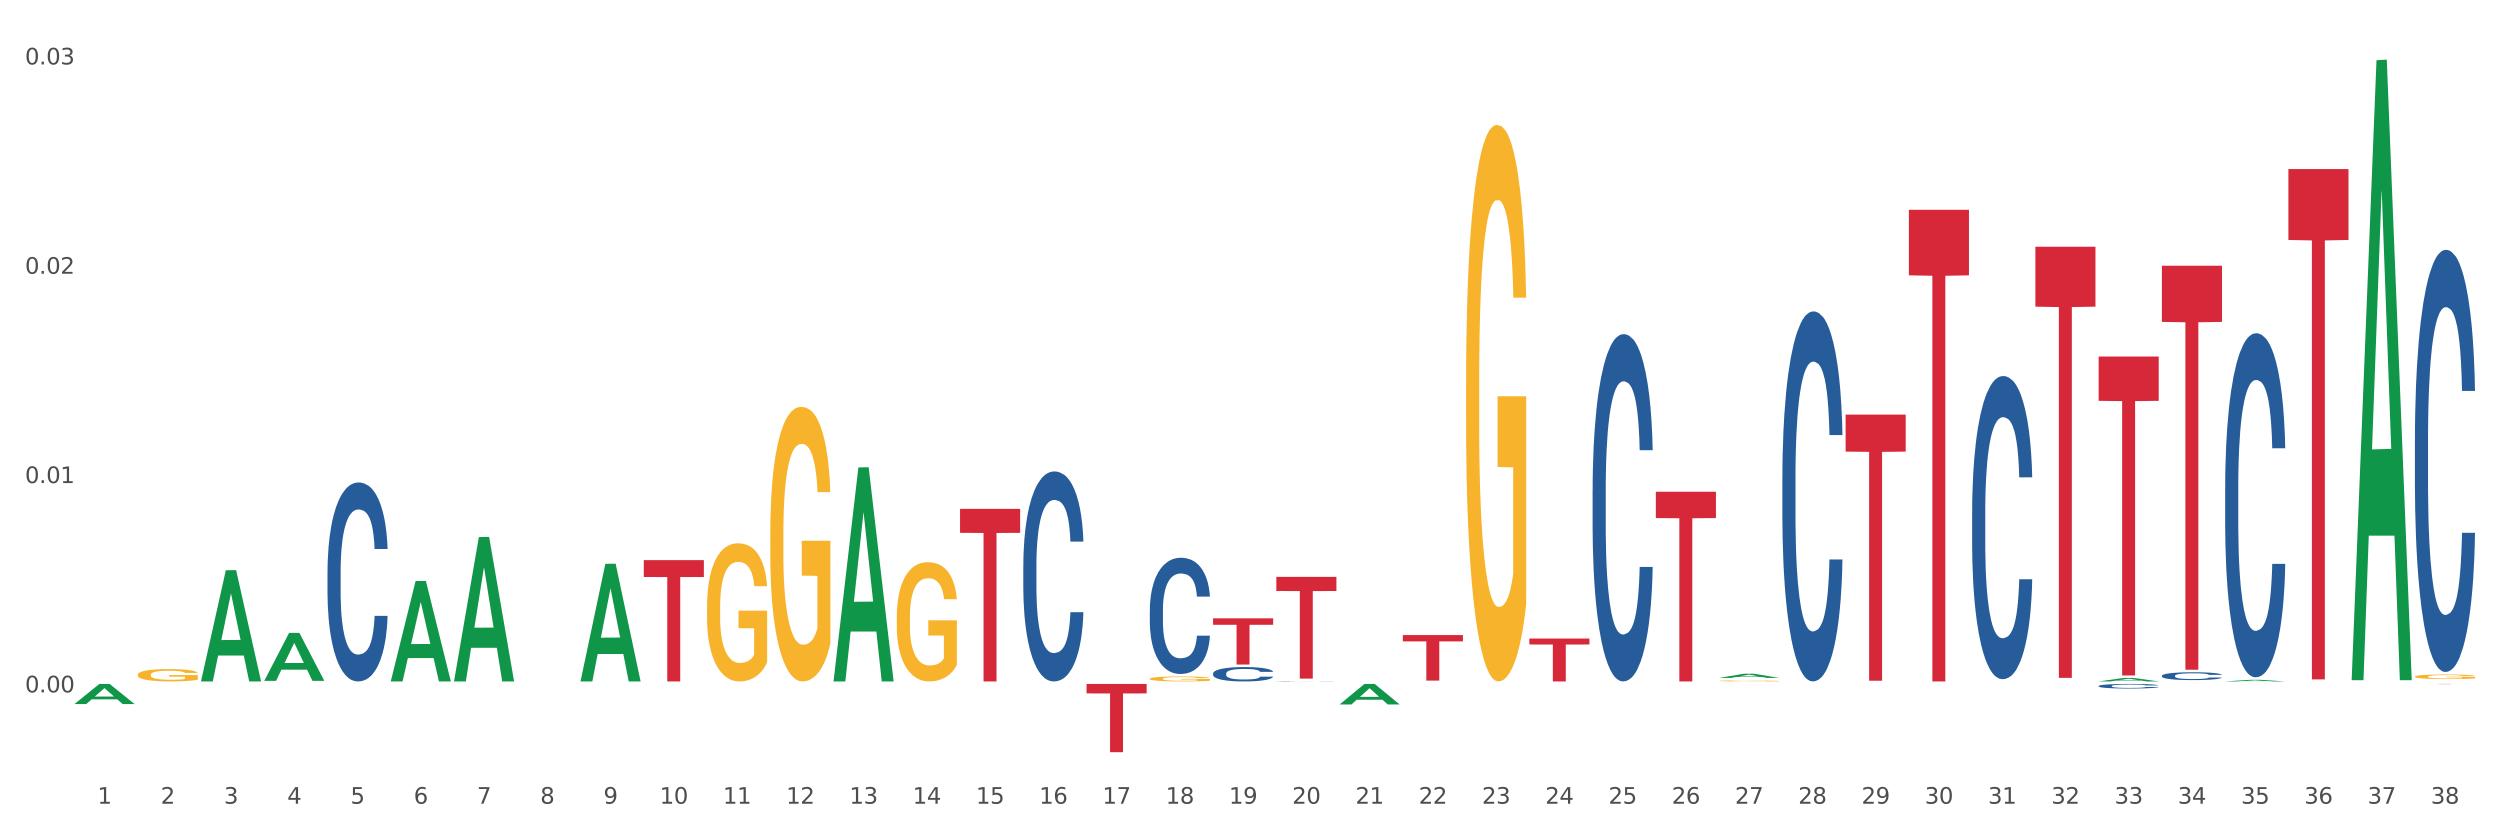 <?xml version="1.0" encoding="utf-8" standalone="no"?>
<!DOCTYPE svg PUBLIC "-//W3C//DTD SVG 1.1//EN"
  "http://www.w3.org/Graphics/SVG/1.1/DTD/svg11.dtd">
<svg xmlns:xlink="http://www.w3.org/1999/xlink" width="1080pt" height="360pt" viewBox="0 0 1080 360" xmlns="http://www.w3.org/2000/svg" version="1.1">
 <rect x="0" y="0" width="1080" height="360" fill="#333333" stroke="none"/>
 <defs>
  <style type="text/css">*{stroke-linejoin: round; stroke-linecap: butt}</style>
 </defs>
 <g id="figure_1">
  <g id="patch_1">
   <path d="M 0 360 
L 1080 360 
L 1080 0 
L 0 0 
z
" style="fill: #ffffff; stroke: #ffffff; stroke-linejoin: miter"/>
  </g>
  <g id="axes_1">
   <g id="matplotlib.axis_1">
    <g id="xtick_1">
     <g id="text_1">
      <!-- 1 -->
      <g style="fill: #4d4d4d" transform="translate(42.101 347.204) scale(0.096 -0.096)">
       <defs>
        <path id="DejaVuSans-31" d="M 794 531 
L 1825 531 
L 1825 4091 
L 703 3866 
L 703 4441 
L 1819 4666 
L 2450 4666 
L 2450 531 
L 3481 531 
L 3481 0 
L 794 0 
L 794 531 
z
" transform="scale(0.016)"/>
       </defs>
       <use xlink:href="#DejaVuSans-31"/>
      </g>
     </g>
    </g>
    <g id="xtick_2">
     <g id="text_2">
      <!-- 2 -->
      <g style="fill: #4d4d4d" transform="translate(69.427 347.204) scale(0.096 -0.096)">
       <defs>
        <path id="DejaVuSans-32" d="M 1228 531 
L 3431 531 
L 3431 0 
L 469 0 
L 469 531 
Q 828 903 1448 1529 
Q 2069 2156 2228 2338 
Q 2531 2678 2651 2914 
Q 2772 3150 2772 3378 
Q 2772 3750 2511 3984 
Q 2250 4219 1831 4219 
Q 1534 4219 1204 4116 
Q 875 4013 500 3803 
L 500 4441 
Q 881 4594 1212 4672 
Q 1544 4750 1819 4750 
Q 2544 4750 2975 4387 
Q 3406 4025 3406 3419 
Q 3406 3131 3298 2873 
Q 3191 2616 2906 2266 
Q 2828 2175 2409 1742 
Q 1991 1309 1228 531 
z
" transform="scale(0.016)"/>
       </defs>
       <use xlink:href="#DejaVuSans-32"/>
      </g>
     </g>
    </g>
    <g id="xtick_3">
     <g id="text_3">
      <!-- 3 -->
      <g style="fill: #4d4d4d" transform="translate(96.753 347.204) scale(0.096 -0.096)">
       <defs>
        <path id="DejaVuSans-33" d="M 2597 2516 
Q 3050 2419 3304 2112 
Q 3559 1806 3559 1356 
Q 3559 666 3084 287 
Q 2609 -91 1734 -91 
Q 1441 -91 1130 -33 
Q 819 25 488 141 
L 488 750 
Q 750 597 1062 519 
Q 1375 441 1716 441 
Q 2309 441 2620 675 
Q 2931 909 2931 1356 
Q 2931 1769 2642 2001 
Q 2353 2234 1838 2234 
L 1294 2234 
L 1294 2753 
L 1863 2753 
Q 2328 2753 2575 2939 
Q 2822 3125 2822 3475 
Q 2822 3834 2567 4026 
Q 2313 4219 1838 4219 
Q 1578 4219 1281 4162 
Q 984 4106 628 3988 
L 628 4550 
Q 988 4650 1302 4700 
Q 1616 4750 1894 4750 
Q 2613 4750 3031 4423 
Q 3450 4097 3450 3541 
Q 3450 3153 3228 2886 
Q 3006 2619 2597 2516 
z
" transform="scale(0.016)"/>
       </defs>
       <use xlink:href="#DejaVuSans-33"/>
      </g>
     </g>
    </g>
    <g id="xtick_4">
     <g id="text_4">
      <!-- 4 -->
      <g style="fill: #4d4d4d" transform="translate(124.079 347.204) scale(0.096 -0.096)">
       <defs>
        <path id="DejaVuSans-34" d="M 2419 4116 
L 825 1625 
L 2419 1625 
L 2419 4116 
z
M 2253 4666 
L 3047 4666 
L 3047 1625 
L 3713 1625 
L 3713 1100 
L 3047 1100 
L 3047 0 
L 2419 0 
L 2419 1100 
L 313 1100 
L 313 1709 
L 2253 4666 
z
" transform="scale(0.016)"/>
       </defs>
       <use xlink:href="#DejaVuSans-34"/>
      </g>
     </g>
    </g>
    <g id="xtick_5">
     <g id="text_5">
      <!-- 5 -->
      <g style="fill: #4d4d4d" transform="translate(151.405 347.204) scale(0.096 -0.096)">
       <defs>
        <path id="DejaVuSans-35" d="M 691 4666 
L 3169 4666 
L 3169 4134 
L 1269 4134 
L 1269 2991 
Q 1406 3038 1543 3061 
Q 1681 3084 1819 3084 
Q 2600 3084 3056 2656 
Q 3513 2228 3513 1497 
Q 3513 744 3044 326 
Q 2575 -91 1722 -91 
Q 1428 -91 1123 -41 
Q 819 9 494 109 
L 494 744 
Q 775 591 1075 516 
Q 1375 441 1709 441 
Q 2250 441 2565 725 
Q 2881 1009 2881 1497 
Q 2881 1984 2565 2268 
Q 2250 2553 1709 2553 
Q 1456 2553 1204 2497 
Q 953 2441 691 2322 
L 691 4666 
z
" transform="scale(0.016)"/>
       </defs>
       <use xlink:href="#DejaVuSans-35"/>
      </g>
     </g>
    </g>
    <g id="xtick_6">
     <g id="text_6">
      <!-- 6 -->
      <g style="fill: #4d4d4d" transform="translate(178.731 347.204) scale(0.096 -0.096)">
       <defs>
        <path id="DejaVuSans-36" d="M 2113 2584 
Q 1688 2584 1439 2293 
Q 1191 2003 1191 1497 
Q 1191 994 1439 701 
Q 1688 409 2113 409 
Q 2538 409 2786 701 
Q 3034 994 3034 1497 
Q 3034 2003 2786 2293 
Q 2538 2584 2113 2584 
z
M 3366 4563 
L 3366 3988 
Q 3128 4100 2886 4159 
Q 2644 4219 2406 4219 
Q 1781 4219 1451 3797 
Q 1122 3375 1075 2522 
Q 1259 2794 1537 2939 
Q 1816 3084 2150 3084 
Q 2853 3084 3261 2657 
Q 3669 2231 3669 1497 
Q 3669 778 3244 343 
Q 2819 -91 2113 -91 
Q 1303 -91 875 529 
Q 447 1150 447 2328 
Q 447 3434 972 4092 
Q 1497 4750 2381 4750 
Q 2619 4750 2861 4703 
Q 3103 4656 3366 4563 
z
" transform="scale(0.016)"/>
       </defs>
       <use xlink:href="#DejaVuSans-36"/>
      </g>
     </g>
    </g>
    <g id="xtick_7">
     <g id="text_7">
      <!-- 7 -->
      <g style="fill: #4d4d4d" transform="translate(206.057 347.204) scale(0.096 -0.096)">
       <defs>
        <path id="DejaVuSans-37" d="M 525 4666 
L 3525 4666 
L 3525 4397 
L 1831 0 
L 1172 0 
L 2766 4134 
L 525 4134 
L 525 4666 
z
" transform="scale(0.016)"/>
       </defs>
       <use xlink:href="#DejaVuSans-37"/>
      </g>
     </g>
    </g>
    <g id="xtick_8">
     <g id="text_8">
      <!-- 8 -->
      <g style="fill: #4d4d4d" transform="translate(233.383 347.204) scale(0.096 -0.096)">
       <defs>
        <path id="DejaVuSans-38" d="M 2034 2216 
Q 1584 2216 1326 1975 
Q 1069 1734 1069 1313 
Q 1069 891 1326 650 
Q 1584 409 2034 409 
Q 2484 409 2743 651 
Q 3003 894 3003 1313 
Q 3003 1734 2745 1975 
Q 2488 2216 2034 2216 
z
M 1403 2484 
Q 997 2584 770 2862 
Q 544 3141 544 3541 
Q 544 4100 942 4425 
Q 1341 4750 2034 4750 
Q 2731 4750 3128 4425 
Q 3525 4100 3525 3541 
Q 3525 3141 3298 2862 
Q 3072 2584 2669 2484 
Q 3125 2378 3379 2068 
Q 3634 1759 3634 1313 
Q 3634 634 3220 271 
Q 2806 -91 2034 -91 
Q 1263 -91 848 271 
Q 434 634 434 1313 
Q 434 1759 690 2068 
Q 947 2378 1403 2484 
z
M 1172 3481 
Q 1172 3119 1398 2916 
Q 1625 2713 2034 2713 
Q 2441 2713 2670 2916 
Q 2900 3119 2900 3481 
Q 2900 3844 2670 4047 
Q 2441 4250 2034 4250 
Q 1625 4250 1398 4047 
Q 1172 3844 1172 3481 
z
" transform="scale(0.016)"/>
       </defs>
       <use xlink:href="#DejaVuSans-38"/>
      </g>
     </g>
    </g>
    <g id="xtick_9">
     <g id="text_9">
      <!-- 9 -->
      <g style="fill: #4d4d4d" transform="translate(260.71 347.204) scale(0.096 -0.096)">
       <defs>
        <path id="DejaVuSans-39" d="M 703 97 
L 703 672 
Q 941 559 1184 500 
Q 1428 441 1663 441 
Q 2288 441 2617 861 
Q 2947 1281 2994 2138 
Q 2813 1869 2534 1725 
Q 2256 1581 1919 1581 
Q 1219 1581 811 2004 
Q 403 2428 403 3163 
Q 403 3881 828 4315 
Q 1253 4750 1959 4750 
Q 2769 4750 3195 4129 
Q 3622 3509 3622 2328 
Q 3622 1225 3098 567 
Q 2575 -91 1691 -91 
Q 1453 -91 1209 -44 
Q 966 3 703 97 
z
M 1959 2075 
Q 2384 2075 2632 2365 
Q 2881 2656 2881 3163 
Q 2881 3666 2632 3958 
Q 2384 4250 1959 4250 
Q 1534 4250 1286 3958 
Q 1038 3666 1038 3163 
Q 1038 2656 1286 2365 
Q 1534 2075 1959 2075 
z
" transform="scale(0.016)"/>
       </defs>
       <use xlink:href="#DejaVuSans-39"/>
      </g>
     </g>
    </g>
    <g id="xtick_10">
     <g id="text_10">
      <!-- 10 -->
      <g style="fill: #4d4d4d" transform="translate(284.982 347.204) scale(0.096 -0.096)">
       <defs>
        <path id="DejaVuSans-30" d="M 2034 4250 
Q 1547 4250 1301 3770 
Q 1056 3291 1056 2328 
Q 1056 1369 1301 889 
Q 1547 409 2034 409 
Q 2525 409 2770 889 
Q 3016 1369 3016 2328 
Q 3016 3291 2770 3770 
Q 2525 4250 2034 4250 
z
M 2034 4750 
Q 2819 4750 3233 4129 
Q 3647 3509 3647 2328 
Q 3647 1150 3233 529 
Q 2819 -91 2034 -91 
Q 1250 -91 836 529 
Q 422 1150 422 2328 
Q 422 3509 836 4129 
Q 1250 4750 2034 4750 
z
" transform="scale(0.016)"/>
       </defs>
       <use xlink:href="#DejaVuSans-31"/>
       <use xlink:href="#DejaVuSans-30" transform="translate(63.623 0)"/>
      </g>
     </g>
    </g>
    <g id="xtick_11">
     <g id="text_11">
      <!-- 11 -->
      <g style="fill: #4d4d4d" transform="translate(312.308 347.204) scale(0.096 -0.096)">
       <use xlink:href="#DejaVuSans-31"/>
       <use xlink:href="#DejaVuSans-31" transform="translate(63.623 0)"/>
      </g>
     </g>
    </g>
    <g id="xtick_12">
     <g id="text_12">
      <!-- 12 -->
      <g style="fill: #4d4d4d" transform="translate(339.634 347.204) scale(0.096 -0.096)">
       <use xlink:href="#DejaVuSans-31"/>
       <use xlink:href="#DejaVuSans-32" transform="translate(63.623 0)"/>
      </g>
     </g>
    </g>
    <g id="xtick_13">
     <g id="text_13">
      <!-- 13 -->
      <g style="fill: #4d4d4d" transform="translate(366.96 347.204) scale(0.096 -0.096)">
       <use xlink:href="#DejaVuSans-31"/>
       <use xlink:href="#DejaVuSans-33" transform="translate(63.623 0)"/>
      </g>
     </g>
    </g>
    <g id="xtick_14">
     <g id="text_14">
      <!-- 14 -->
      <g style="fill: #4d4d4d" transform="translate(394.286 347.204) scale(0.096 -0.096)">
       <use xlink:href="#DejaVuSans-31"/>
       <use xlink:href="#DejaVuSans-34" transform="translate(63.623 0)"/>
      </g>
     </g>
    </g>
    <g id="xtick_15">
     <g id="text_15">
      <!-- 15 -->
      <g style="fill: #4d4d4d" transform="translate(421.612 347.204) scale(0.096 -0.096)">
       <use xlink:href="#DejaVuSans-31"/>
       <use xlink:href="#DejaVuSans-35" transform="translate(63.623 0)"/>
      </g>
     </g>
    </g>
    <g id="xtick_16">
     <g id="text_16">
      <!-- 16 -->
      <g style="fill: #4d4d4d" transform="translate(448.938 347.204) scale(0.096 -0.096)">
       <use xlink:href="#DejaVuSans-31"/>
       <use xlink:href="#DejaVuSans-36" transform="translate(63.623 0)"/>
      </g>
     </g>
    </g>
    <g id="xtick_17">
     <g id="text_17">
      <!-- 17 -->
      <g style="fill: #4d4d4d" transform="translate(476.264 347.204) scale(0.096 -0.096)">
       <use xlink:href="#DejaVuSans-31"/>
       <use xlink:href="#DejaVuSans-37" transform="translate(63.623 0)"/>
      </g>
     </g>
    </g>
    <g id="xtick_18">
     <g id="text_18">
      <!-- 18 -->
      <g style="fill: #4d4d4d" transform="translate(503.59 347.204) scale(0.096 -0.096)">
       <use xlink:href="#DejaVuSans-31"/>
       <use xlink:href="#DejaVuSans-38" transform="translate(63.623 0)"/>
      </g>
     </g>
    </g>
    <g id="xtick_19">
     <g id="text_19">
      <!-- 19 -->
      <g style="fill: #4d4d4d" transform="translate(530.916 347.204) scale(0.096 -0.096)">
       <use xlink:href="#DejaVuSans-31"/>
       <use xlink:href="#DejaVuSans-39" transform="translate(63.623 0)"/>
      </g>
     </g>
    </g>
    <g id="xtick_20">
     <g id="text_20">
      <!-- 20 -->
      <g style="fill: #4d4d4d" transform="translate(558.243 347.204) scale(0.096 -0.096)">
       <use xlink:href="#DejaVuSans-32"/>
       <use xlink:href="#DejaVuSans-30" transform="translate(63.623 0)"/>
      </g>
     </g>
    </g>
    <g id="xtick_21">
     <g id="text_21">
      <!-- 21 -->
      <g style="fill: #4d4d4d" transform="translate(585.569 347.204) scale(0.096 -0.096)">
       <use xlink:href="#DejaVuSans-32"/>
       <use xlink:href="#DejaVuSans-31" transform="translate(63.623 0)"/>
      </g>
     </g>
    </g>
    <g id="xtick_22">
     <g id="text_22">
      <!-- 22 -->
      <g style="fill: #4d4d4d" transform="translate(612.895 347.204) scale(0.096 -0.096)">
       <use xlink:href="#DejaVuSans-32"/>
       <use xlink:href="#DejaVuSans-32" transform="translate(63.623 0)"/>
      </g>
     </g>
    </g>
    <g id="xtick_23">
     <g id="text_23">
      <!-- 23 -->
      <g style="fill: #4d4d4d" transform="translate(640.221 347.204) scale(0.096 -0.096)">
       <use xlink:href="#DejaVuSans-32"/>
       <use xlink:href="#DejaVuSans-33" transform="translate(63.623 0)"/>
      </g>
     </g>
    </g>
    <g id="xtick_24">
     <g id="text_24">
      <!-- 24 -->
      <g style="fill: #4d4d4d" transform="translate(667.547 347.204) scale(0.096 -0.096)">
       <use xlink:href="#DejaVuSans-32"/>
       <use xlink:href="#DejaVuSans-34" transform="translate(63.623 0)"/>
      </g>
     </g>
    </g>
    <g id="xtick_25">
     <g id="text_25">
      <!-- 25 -->
      <g style="fill: #4d4d4d" transform="translate(694.873 347.204) scale(0.096 -0.096)">
       <use xlink:href="#DejaVuSans-32"/>
       <use xlink:href="#DejaVuSans-35" transform="translate(63.623 0)"/>
      </g>
     </g>
    </g>
    <g id="xtick_26">
     <g id="text_26">
      <!-- 26 -->
      <g style="fill: #4d4d4d" transform="translate(722.199 347.204) scale(0.096 -0.096)">
       <use xlink:href="#DejaVuSans-32"/>
       <use xlink:href="#DejaVuSans-36" transform="translate(63.623 0)"/>
      </g>
     </g>
    </g>
    <g id="xtick_27">
     <g id="text_27">
      <!-- 27 -->
      <g style="fill: #4d4d4d" transform="translate(749.525 347.204) scale(0.096 -0.096)">
       <use xlink:href="#DejaVuSans-32"/>
       <use xlink:href="#DejaVuSans-37" transform="translate(63.623 0)"/>
      </g>
     </g>
    </g>
    <g id="xtick_28">
     <g id="text_28">
      <!-- 28 -->
      <g style="fill: #4d4d4d" transform="translate(776.851 347.204) scale(0.096 -0.096)">
       <use xlink:href="#DejaVuSans-32"/>
       <use xlink:href="#DejaVuSans-38" transform="translate(63.623 0)"/>
      </g>
     </g>
    </g>
    <g id="xtick_29">
     <g id="text_29">
      <!-- 29 -->
      <g style="fill: #4d4d4d" transform="translate(804.177 347.204) scale(0.096 -0.096)">
       <use xlink:href="#DejaVuSans-32"/>
       <use xlink:href="#DejaVuSans-39" transform="translate(63.623 0)"/>
      </g>
     </g>
    </g>
    <g id="xtick_30">
     <g id="text_30">
      <!-- 30 -->
      <g style="fill: #4d4d4d" transform="translate(831.503 347.204) scale(0.096 -0.096)">
       <use xlink:href="#DejaVuSans-33"/>
       <use xlink:href="#DejaVuSans-30" transform="translate(63.623 0)"/>
      </g>
     </g>
    </g>
    <g id="xtick_31">
     <g id="text_31">
      <!-- 31 -->
      <g style="fill: #4d4d4d" transform="translate(858.83 347.204) scale(0.096 -0.096)">
       <use xlink:href="#DejaVuSans-33"/>
       <use xlink:href="#DejaVuSans-31" transform="translate(63.623 0)"/>
      </g>
     </g>
    </g>
    <g id="xtick_32">
     <g id="text_32">
      <!-- 32 -->
      <g style="fill: #4d4d4d" transform="translate(886.156 347.204) scale(0.096 -0.096)">
       <use xlink:href="#DejaVuSans-33"/>
       <use xlink:href="#DejaVuSans-32" transform="translate(63.623 0)"/>
      </g>
     </g>
    </g>
    <g id="xtick_33">
     <g id="text_33">
      <!-- 33 -->
      <g style="fill: #4d4d4d" transform="translate(913.482 347.204) scale(0.096 -0.096)">
       <use xlink:href="#DejaVuSans-33"/>
       <use xlink:href="#DejaVuSans-33" transform="translate(63.623 0)"/>
      </g>
     </g>
    </g>
    <g id="xtick_34">
     <g id="text_34">
      <!-- 34 -->
      <g style="fill: #4d4d4d" transform="translate(940.808 347.204) scale(0.096 -0.096)">
       <use xlink:href="#DejaVuSans-33"/>
       <use xlink:href="#DejaVuSans-34" transform="translate(63.623 0)"/>
      </g>
     </g>
    </g>
    <g id="xtick_35">
     <g id="text_35">
      <!-- 35 -->
      <g style="fill: #4d4d4d" transform="translate(968.134 347.204) scale(0.096 -0.096)">
       <use xlink:href="#DejaVuSans-33"/>
       <use xlink:href="#DejaVuSans-35" transform="translate(63.623 0)"/>
      </g>
     </g>
    </g>
    <g id="xtick_36">
     <g id="text_36">
      <!-- 36 -->
      <g style="fill: #4d4d4d" transform="translate(995.46 347.204) scale(0.096 -0.096)">
       <use xlink:href="#DejaVuSans-33"/>
       <use xlink:href="#DejaVuSans-36" transform="translate(63.623 0)"/>
      </g>
     </g>
    </g>
    <g id="xtick_37">
     <g id="text_37">
      <!-- 37 -->
      <g style="fill: #4d4d4d" transform="translate(1022.786 347.204) scale(0.096 -0.096)">
       <use xlink:href="#DejaVuSans-33"/>
       <use xlink:href="#DejaVuSans-37" transform="translate(63.623 0)"/>
      </g>
     </g>
    </g>
    <g id="xtick_38">
     <g id="text_38">
      <!-- 38 -->
      <g style="fill: #4d4d4d" transform="translate(1050.112 347.204) scale(0.096 -0.096)">
       <use xlink:href="#DejaVuSans-33"/>
       <use xlink:href="#DejaVuSans-38" transform="translate(63.623 0)"/>
      </g>
     </g>
    </g>
    <g id="xtick_39"/>
    <g id="xtick_40"/>
    <g id="xtick_41"/>
    <g id="xtick_42"/>
    <g id="xtick_43"/>
    <g id="xtick_44"/>
    <g id="xtick_45"/>
    <g id="xtick_46"/>
    <g id="xtick_47"/>
    <g id="xtick_48"/>
    <g id="xtick_49"/>
    <g id="xtick_50"/>
    <g id="xtick_51"/>
    <g id="xtick_52"/>
    <g id="xtick_53"/>
    <g id="xtick_54"/>
    <g id="xtick_55"/>
    <g id="xtick_56"/>
    <g id="xtick_57"/>
    <g id="xtick_58"/>
    <g id="xtick_59"/>
    <g id="xtick_60"/>
    <g id="xtick_61"/>
    <g id="xtick_62"/>
    <g id="xtick_63"/>
    <g id="xtick_64"/>
    <g id="xtick_65"/>
    <g id="xtick_66"/>
    <g id="xtick_67"/>
    <g id="xtick_68"/>
    <g id="xtick_69"/>
    <g id="xtick_70"/>
    <g id="xtick_71"/>
    <g id="xtick_72"/>
    <g id="xtick_73"/>
    <g id="xtick_74"/>
    <g id="xtick_75"/>
   </g>
   <g id="matplotlib.axis_2">
    <g id="ytick_1">
     <g id="text_39">
      <!-- 0.00 -->
      <g style="fill: #4d4d4d" transform="translate(10.8 299.106) scale(0.096 -0.096)">
       <defs>
        <path id="DejaVuSans-2e" d="M 684 794 
L 1344 794 
L 1344 0 
L 684 0 
L 684 794 
z
" transform="scale(0.016)"/>
       </defs>
       <use xlink:href="#DejaVuSans-30"/>
       <use xlink:href="#DejaVuSans-2e" transform="translate(63.623 0)"/>
       <use xlink:href="#DejaVuSans-30" transform="translate(95.41 0)"/>
       <use xlink:href="#DejaVuSans-30" transform="translate(159.033 0)"/>
      </g>
     </g>
    </g>
    <g id="ytick_2">
     <g id="text_40">
      <!-- 0.01 -->
      <g style="fill: #4d4d4d" transform="translate(10.8 208.685) scale(0.096 -0.096)">
       <use xlink:href="#DejaVuSans-30"/>
       <use xlink:href="#DejaVuSans-2e" transform="translate(63.623 0)"/>
       <use xlink:href="#DejaVuSans-30" transform="translate(95.41 0)"/>
       <use xlink:href="#DejaVuSans-31" transform="translate(159.033 0)"/>
      </g>
     </g>
    </g>
    <g id="ytick_3">
     <g id="text_41">
      <!-- 0.02 -->
      <g style="fill: #4d4d4d" transform="translate(10.8 118.264) scale(0.096 -0.096)">
       <use xlink:href="#DejaVuSans-30"/>
       <use xlink:href="#DejaVuSans-2e" transform="translate(63.623 0)"/>
       <use xlink:href="#DejaVuSans-30" transform="translate(95.41 0)"/>
       <use xlink:href="#DejaVuSans-32" transform="translate(159.033 0)"/>
      </g>
     </g>
    </g>
    <g id="ytick_4">
     <g id="text_42">
      <!-- 0.03 -->
      <g style="fill: #4d4d4d" transform="translate(10.8 27.844) scale(0.096 -0.096)">
       <use xlink:href="#DejaVuSans-30"/>
       <use xlink:href="#DejaVuSans-2e" transform="translate(63.623 0)"/>
       <use xlink:href="#DejaVuSans-30" transform="translate(95.41 0)"/>
       <use xlink:href="#DejaVuSans-33" transform="translate(159.033 0)"/>
      </g>
     </g>
    </g>
    <g id="ytick_5"/>
    <g id="ytick_6"/>
    <g id="ytick_7"/>
   </g>
   <g id="PolyCollection_1">
    <path d="M 32.175 304.132 
L 32.202 304.124 
L 42.907 295.467 
L 47.349 295.459 
L 58.135 304.149 
L 52.996 304.149 
L 50.668 302.125 
L 39.615 302.125 
L 39.535 302.158 
L 37.287 304.149 
L 32.175 304.149 
L 32.175 304.132 
L 41.007 300.918 
L 49.276 300.909 
L 45.182 297.311 
L 45.128 297.295 
L 45.075 297.319 
L 40.98 300.909 
L 41.007 300.918 
L 32.175 304.132 
z
" clip-path="url(#pd710c4e232)" style="fill: #109648"/>
    <path d="M 414.74 219.819 
L 440.7 219.819 
L 440.7 230.18 
L 430.488 230.25 
L 430.488 294.38 
L 424.89 294.38 
L 424.89 230.25 
L 414.74 230.18 
L 414.74 219.889 
L 414.74 219.819 
z
" clip-path="url(#pd710c4e232)" style="fill: #d62839"/>
    <path d="M 469.392 295.459 
L 495.352 295.459 
L 495.352 299.557 
L 485.141 299.585 
L 485.141 324.95 
L 479.543 324.95 
L 479.543 299.585 
L 469.392 299.557 
L 469.392 295.486 
L 469.392 295.459 
z
" clip-path="url(#pd710c4e232)" style="fill: #d62839"/>
    <path d="M 524.045 267.131 
L 550.004 267.131 
L 550.004 269.904 
L 539.793 269.922 
L 539.793 287.083 
L 534.195 287.083 
L 534.195 269.922 
L 524.045 269.904 
L 524.045 267.15 
L 524.045 267.131 
z
" clip-path="url(#pd710c4e232)" style="fill: #d62839"/>
    <path d="M 551.371 249.2 
L 577.33 249.2 
L 577.33 255.309 
L 567.119 255.35 
L 567.119 293.159 
L 561.521 293.159 
L 561.521 255.35 
L 551.371 255.309 
L 551.371 249.242 
L 551.371 249.2 
z
" clip-path="url(#pd710c4e232)" style="fill: #d62839"/>
    <path d="M 660.675 275.845 
L 686.635 275.845 
L 686.635 278.421 
L 676.423 278.438 
L 676.423 294.38 
L 670.825 294.38 
L 670.825 278.438 
L 660.675 278.421 
L 660.675 275.862 
L 660.675 275.845 
z
" clip-path="url(#pd710c4e232)" style="fill: #d62839"/>
    <path d="M 715.327 212.419 
L 741.287 212.419 
L 741.287 223.809 
L 731.075 223.886 
L 731.075 294.38 
L 725.477 294.38 
L 725.477 223.886 
L 715.327 223.809 
L 715.327 212.496 
L 715.327 212.419 
z
" clip-path="url(#pd710c4e232)" style="fill: #d62839"/>
    <path d="M 797.305 179.122 
L 823.265 179.122 
L 823.265 195.097 
L 813.054 195.205 
L 813.054 294.074 
L 807.456 294.074 
L 807.456 195.205 
L 797.305 195.097 
L 797.305 179.23 
L 797.305 179.122 
z
" clip-path="url(#pd710c4e232)" style="fill: #d62839"/>
    <path d="M 824.632 90.629 
L 850.591 90.629 
L 850.591 118.944 
L 840.38 119.135 
L 840.38 294.38 
L 834.782 294.38 
L 834.782 119.135 
L 824.632 118.944 
L 824.632 90.821 
L 824.632 90.629 
z
" clip-path="url(#pd710c4e232)" style="fill: #d62839"/>
    <path d="M 879.284 106.595 
L 905.243 106.595 
L 905.243 132.478 
L 895.032 132.653 
L 895.032 292.846 
L 889.434 292.846 
L 889.434 132.653 
L 879.284 132.478 
L 879.284 106.77 
L 879.284 106.595 
z
" clip-path="url(#pd710c4e232)" style="fill: #d62839"/>
    <path d="M 906.61 154.009 
L 932.57 154.009 
L 932.57 173.157 
L 922.358 173.287 
L 922.358 291.801 
L 916.76 291.801 
L 916.76 173.287 
L 906.61 173.157 
L 906.61 154.138 
L 906.61 154.009 
z
" clip-path="url(#pd710c4e232)" style="fill: #d62839"/>
    <path d="M 933.936 114.801 
L 959.896 114.801 
L 959.896 139.055 
L 949.684 139.219 
L 949.684 289.333 
L 944.086 289.333 
L 944.086 139.219 
L 933.936 139.055 
L 933.936 114.965 
L 933.936 114.801 
z
" clip-path="url(#pd710c4e232)" style="fill: #d62839"/>
    <path d="M 988.588 73.025 
L 1014.548 73.025 
L 1014.548 103.662 
L 1004.336 103.869 
L 1004.336 293.487 
L 998.738 293.487 
L 998.738 103.869 
L 988.588 103.662 
L 988.588 73.232 
L 988.588 73.025 
z
" clip-path="url(#pd710c4e232)" style="fill: #d62839"/>
    <path d="M 278.11 241.967 
L 304.07 241.967 
L 304.07 249.251 
L 293.858 249.3 
L 293.858 294.38 
L 288.26 294.38 
L 288.26 249.3 
L 278.11 249.251 
L 278.11 242.016 
L 278.11 241.967 
z
" clip-path="url(#pd710c4e232)" style="fill: #d62839"/>
    <path d="M 1043.24 295.459 
L 1069.2 295.459 
L 1069.2 295.471 
L 1058.988 295.471 
L 1058.988 295.548 
L 1053.39 295.548 
L 1053.39 295.471 
L 1043.24 295.471 
L 1043.24 295.459 
L 1043.24 295.459 
z
" clip-path="url(#pd710c4e232)" style="fill: #d62839"/>
    <path d="M 1043.24 189.864 
L 1043.271 189.697 
L 1043.271 185.033 
L 1043.363 178.704 
L 1043.7 167.045 
L 1044.13 158.217 
L 1044.867 147.89 
L 1045.265 143.559 
L 1045.787 138.729 
L 1046.861 130.9 
L 1048.088 124.238 
L 1048.948 120.574 
L 1049.592 118.242 
L 1051.034 114.078 
L 1051.863 112.245 
L 1052.722 110.746 
L 1053.458 109.747 
L 1054.686 108.581 
L 1055.668 108.081 
L 1056.803 107.915 
L 1057.754 108.081 
L 1059.012 108.748 
L 1060.854 110.746 
L 1061.559 111.912 
L 1062.511 113.911 
L 1063.493 116.576 
L 1064.29 119.241 
L 1065.211 123.072 
L 1066.162 128.069 
L 1067.083 134.398 
L 1067.727 140.228 
L 1068.249 146.391 
L 1068.709 153.886 
L 1069.047 162.048 
L 1069.2 168.877 
L 1063.585 168.877 
L 1063.431 162.714 
L 1063.124 156.051 
L 1062.817 151.554 
L 1062.48 147.89 
L 1061.958 143.726 
L 1061.498 141.061 
L 1060.731 137.896 
L 1060.025 135.897 
L 1059.442 134.731 
L 1058.736 133.732 
L 1057.233 132.733 
L 1056.159 132.733 
L 1055.484 133.066 
L 1054.655 133.899 
L 1053.949 135.064 
L 1053.121 137.063 
L 1052.476 139.229 
L 1051.832 142.06 
L 1051.464 144.059 
L 1050.912 147.723 
L 1050.543 150.721 
L 1050.052 155.885 
L 1049.776 159.549 
L 1049.285 169.043 
L 1049.07 176.039 
L 1048.978 180.869 
L 1048.917 186.199 
L 1048.917 212.183 
L 1049.101 223.842 
L 1049.255 228.839 
L 1049.5 234.502 
L 1049.96 241.831 
L 1050.635 248.993 
L 1051.341 254.157 
L 1051.924 257.322 
L 1052.476 259.653 
L 1053.029 261.486 
L 1053.704 263.151 
L 1054.256 264.151 
L 1055.085 265.15 
L 1056.067 265.65 
L 1056.834 265.65 
L 1058.399 264.817 
L 1059.105 263.984 
L 1059.78 262.818 
L 1060.516 260.986 
L 1061.099 258.987 
L 1061.437 257.488 
L 1061.989 254.323 
L 1062.419 250.992 
L 1062.787 247.161 
L 1063.032 243.83 
L 1063.308 238.833 
L 1063.523 233.17 
L 1063.585 230.172 
L 1069.2 230.172 
L 1069.077 236.168 
L 1068.862 241.998 
L 1068.433 249.826 
L 1068.095 254.323 
L 1067.574 259.82 
L 1067.021 264.484 
L 1066.254 269.647 
L 1065.548 273.478 
L 1064.812 276.809 
L 1064.014 279.808 
L 1062.572 283.972 
L 1062.05 285.138 
L 1060.946 287.136 
L 1060.086 288.302 
L 1058.828 289.468 
L 1057.54 290.134 
L 1056.189 290.301 
L 1054.993 289.968 
L 1053.673 288.969 
L 1052.845 287.969 
L 1051.924 286.47 
L 1050.85 284.138 
L 1049.838 281.307 
L 1048.886 277.975 
L 1047.996 274.144 
L 1047.168 269.814 
L 1046.094 262.652 
L 1045.296 255.656 
L 1044.713 249.16 
L 1044.314 243.663 
L 1043.915 236.668 
L 1043.7 231.837 
L 1043.363 220.178 
L 1043.24 209.352 
L 1043.24 189.864 
z
" clip-path="url(#pd710c4e232)" style="fill: #255c99"/>
    <path d="M 961.262 210.745 
L 961.293 210.609 
L 961.293 206.808 
L 961.385 201.65 
L 961.722 192.147 
L 962.152 184.953 
L 962.888 176.537 
L 963.287 173.007 
L 963.809 169.071 
L 964.883 162.691 
L 966.11 157.261 
L 966.969 154.274 
L 967.614 152.374 
L 969.056 148.98 
L 969.885 147.487 
L 970.744 146.265 
L 971.48 145.451 
L 972.708 144.501 
L 973.69 144.093 
L 974.825 143.958 
L 975.776 144.093 
L 977.034 144.636 
L 978.875 146.265 
L 979.581 147.215 
L 980.532 148.844 
L 981.514 151.016 
L 982.312 153.188 
L 983.233 156.31 
L 984.184 160.383 
L 985.104 165.541 
L 985.749 170.292 
L 986.27 175.315 
L 986.731 181.423 
L 987.068 188.075 
L 987.222 193.641 
L 981.606 193.641 
L 981.453 188.618 
L 981.146 183.188 
L 980.839 179.523 
L 980.502 176.537 
L 979.98 173.143 
L 979.52 170.971 
L 978.753 168.392 
L 978.047 166.763 
L 977.464 165.813 
L 976.758 164.998 
L 975.254 164.184 
L 974.18 164.184 
L 973.505 164.455 
L 972.677 165.134 
L 971.971 166.084 
L 971.143 167.713 
L 970.498 169.478 
L 969.854 171.786 
L 969.486 173.414 
L 968.933 176.401 
L 968.565 178.844 
L 968.074 183.052 
L 967.798 186.039 
L 967.307 193.776 
L 967.092 199.478 
L 967 203.414 
L 966.939 207.758 
L 966.939 228.935 
L 967.123 238.437 
L 967.276 242.509 
L 967.522 247.125 
L 967.982 253.097 
L 968.657 258.935 
L 969.363 263.143 
L 969.946 265.722 
L 970.498 267.622 
L 971.051 269.115 
L 971.726 270.473 
L 972.278 271.287 
L 973.106 272.102 
L 974.088 272.509 
L 974.856 272.509 
L 976.421 271.83 
L 977.126 271.152 
L 977.801 270.201 
L 978.538 268.708 
L 979.121 267.079 
L 979.458 265.858 
L 980.011 263.278 
L 980.44 260.563 
L 980.809 257.441 
L 981.054 254.726 
L 981.33 250.654 
L 981.545 246.039 
L 981.606 243.595 
L 987.222 243.595 
L 987.099 248.482 
L 986.884 253.233 
L 986.455 259.613 
L 986.117 263.278 
L 985.595 267.758 
L 985.043 271.559 
L 984.276 275.767 
L 983.57 278.889 
L 982.834 281.604 
L 982.036 284.048 
L 980.594 287.441 
L 980.072 288.391 
L 978.967 290.02 
L 978.108 290.971 
L 976.85 291.921 
L 975.561 292.464 
L 974.211 292.6 
L 973.014 292.328 
L 971.695 291.514 
L 970.866 290.699 
L 969.946 289.477 
L 968.872 287.577 
L 967.859 285.269 
L 966.908 282.554 
L 966.018 279.432 
L 965.19 275.903 
L 964.116 270.066 
L 963.318 264.364 
L 962.735 259.07 
L 962.336 254.591 
L 961.937 248.889 
L 961.722 244.953 
L 961.385 235.45 
L 961.262 226.627 
L 961.262 210.745 
z
" clip-path="url(#pd710c4e232)" style="fill: #255c99"/>
    <path d="M 933.936 291.936 
L 933.967 291.933 
L 933.967 291.846 
L 934.059 291.728 
L 934.396 291.512 
L 934.826 291.347 
L 935.562 291.155 
L 935.961 291.075 
L 936.483 290.985 
L 937.557 290.839 
L 938.784 290.715 
L 939.643 290.647 
L 940.288 290.604 
L 941.73 290.526 
L 942.558 290.492 
L 943.418 290.464 
L 944.154 290.446 
L 945.381 290.424 
L 946.363 290.415 
L 947.499 290.412 
L 948.45 290.415 
L 949.708 290.427 
L 951.549 290.464 
L 952.255 290.486 
L 953.206 290.523 
L 954.188 290.573 
L 954.986 290.622 
L 955.907 290.694 
L 956.858 290.787 
L 957.778 290.904 
L 958.423 291.013 
L 958.944 291.127 
L 959.405 291.267 
L 959.742 291.419 
L 959.896 291.546 
L 954.28 291.546 
L 954.127 291.431 
L 953.82 291.307 
L 953.513 291.223 
L 953.176 291.155 
L 952.654 291.078 
L 952.194 291.028 
L 951.427 290.969 
L 950.721 290.932 
L 950.138 290.911 
L 949.432 290.892 
L 947.928 290.873 
L 946.854 290.873 
L 946.179 290.88 
L 945.351 290.895 
L 944.645 290.917 
L 943.817 290.954 
L 943.172 290.994 
L 942.528 291.047 
L 942.16 291.084 
L 941.607 291.152 
L 941.239 291.208 
L 940.748 291.304 
L 940.472 291.372 
L 939.981 291.549 
L 939.766 291.679 
L 939.674 291.769 
L 939.613 291.868 
L 939.613 292.351 
L 939.797 292.568 
L 939.95 292.661 
L 940.196 292.766 
L 940.656 292.902 
L 941.331 293.036 
L 942.037 293.132 
L 942.62 293.191 
L 943.172 293.234 
L 943.724 293.268 
L 944.4 293.299 
L 944.952 293.318 
L 945.78 293.336 
L 946.762 293.345 
L 947.529 293.345 
L 949.094 293.33 
L 949.8 293.314 
L 950.475 293.293 
L 951.212 293.259 
L 951.795 293.221 
L 952.132 293.194 
L 952.685 293.135 
L 953.114 293.073 
L 953.482 293.002 
L 953.728 292.94 
L 954.004 292.847 
L 954.219 292.741 
L 954.28 292.686 
L 959.896 292.686 
L 959.773 292.797 
L 959.558 292.906 
L 959.129 293.051 
L 958.791 293.135 
L 958.269 293.237 
L 957.717 293.324 
L 956.95 293.42 
L 956.244 293.491 
L 955.508 293.553 
L 954.71 293.609 
L 953.268 293.686 
L 952.746 293.708 
L 951.641 293.745 
L 950.782 293.767 
L 949.524 293.788 
L 948.235 293.801 
L 946.885 293.804 
L 945.688 293.798 
L 944.369 293.779 
L 943.54 293.761 
L 942.62 293.733 
L 941.546 293.689 
L 940.533 293.637 
L 939.582 293.575 
L 938.692 293.503 
L 937.864 293.423 
L 936.79 293.29 
L 935.992 293.16 
L 935.409 293.039 
L 935.01 292.936 
L 934.611 292.806 
L 934.396 292.717 
L 934.059 292.5 
L 933.936 292.298 
L 933.936 291.936 
z
" clip-path="url(#pd710c4e232)" style="fill: #255c99"/>
    <path d="M 906.61 296.35 
L 906.64 296.348 
L 906.64 296.297 
L 906.733 296.228 
L 907.07 296.102 
L 907.5 296.006 
L 908.236 295.893 
L 908.635 295.846 
L 909.157 295.794 
L 910.231 295.709 
L 911.458 295.636 
L 912.317 295.596 
L 912.962 295.571 
L 914.404 295.526 
L 915.232 295.506 
L 916.092 295.49 
L 916.828 295.479 
L 918.055 295.466 
L 919.037 295.461 
L 920.173 295.459 
L 921.124 295.461 
L 922.382 295.468 
L 924.223 295.49 
L 924.929 295.502 
L 925.88 295.524 
L 926.862 295.553 
L 927.66 295.582 
L 928.58 295.624 
L 929.532 295.678 
L 930.452 295.747 
L 931.097 295.81 
L 931.618 295.877 
L 932.079 295.959 
L 932.416 296.047 
L 932.57 296.122 
L 926.954 296.122 
L 926.801 296.055 
L 926.494 295.982 
L 926.187 295.933 
L 925.849 295.893 
L 925.328 295.848 
L 924.868 295.819 
L 924.1 295.785 
L 923.395 295.763 
L 922.812 295.75 
L 922.106 295.739 
L 920.602 295.729 
L 919.528 295.729 
L 918.853 295.732 
L 918.025 295.741 
L 917.319 295.754 
L 916.49 295.776 
L 915.846 295.799 
L 915.202 295.83 
L 914.833 295.852 
L 914.281 295.892 
L 913.913 295.924 
L 913.422 295.98 
L 913.146 296.02 
L 912.655 296.123 
L 912.44 296.199 
L 912.348 296.252 
L 912.287 296.31 
L 912.287 296.592 
L 912.471 296.719 
L 912.624 296.774 
L 912.87 296.835 
L 913.33 296.915 
L 914.005 296.993 
L 914.711 297.049 
L 915.294 297.083 
L 915.846 297.109 
L 916.398 297.128 
L 917.073 297.147 
L 917.626 297.157 
L 918.454 297.168 
L 919.436 297.174 
L 920.203 297.174 
L 921.768 297.165 
L 922.474 297.156 
L 923.149 297.143 
L 923.886 297.123 
L 924.469 297.101 
L 924.806 297.085 
L 925.359 297.051 
L 925.788 297.014 
L 926.156 296.973 
L 926.402 296.937 
L 926.678 296.882 
L 926.893 296.821 
L 926.954 296.788 
L 932.57 296.788 
L 932.447 296.853 
L 932.232 296.917 
L 931.802 297.002 
L 931.465 297.051 
L 930.943 297.11 
L 930.391 297.161 
L 929.624 297.217 
L 928.918 297.259 
L 928.182 297.295 
L 927.384 297.328 
L 925.942 297.373 
L 925.42 297.386 
L 924.315 297.407 
L 923.456 297.42 
L 922.198 297.433 
L 920.909 297.44 
L 919.559 297.442 
L 918.362 297.438 
L 917.043 297.427 
L 916.214 297.416 
L 915.294 297.4 
L 914.22 297.375 
L 913.207 297.344 
L 912.256 297.308 
L 911.366 297.266 
L 910.538 297.219 
L 909.464 297.141 
L 908.666 297.065 
L 908.083 296.994 
L 907.684 296.935 
L 907.285 296.859 
L 907.07 296.806 
L 906.733 296.679 
L 906.61 296.562 
L 906.61 296.35 
z
" clip-path="url(#pd710c4e232)" style="fill: #255c99"/>
    <path d="M 851.958 221.29 
L 851.988 221.171 
L 851.988 217.822 
L 852.08 213.277 
L 852.418 204.905 
L 852.847 198.566 
L 853.584 191.151 
L 853.983 188.041 
L 854.504 184.573 
L 855.578 178.952 
L 856.806 174.168 
L 857.665 171.536 
L 858.309 169.862 
L 859.752 166.872 
L 860.58 165.556 
L 861.439 164.48 
L 862.176 163.762 
L 863.403 162.925 
L 864.385 162.566 
L 865.521 162.447 
L 866.472 162.566 
L 867.73 163.045 
L 869.571 164.48 
L 870.277 165.317 
L 871.228 166.752 
L 872.21 168.666 
L 873.008 170.58 
L 873.928 173.33 
L 874.88 176.919 
L 875.8 181.463 
L 876.444 185.649 
L 876.966 190.075 
L 877.426 195.457 
L 877.764 201.317 
L 877.917 206.221 
L 872.302 206.221 
L 872.149 201.795 
L 871.842 197.011 
L 871.535 193.782 
L 871.197 191.151 
L 870.676 188.161 
L 870.215 186.247 
L 869.448 183.975 
L 868.742 182.54 
L 868.159 181.703 
L 867.454 180.985 
L 865.95 180.267 
L 864.876 180.267 
L 864.201 180.507 
L 863.373 181.105 
L 862.667 181.942 
L 861.838 183.377 
L 861.194 184.932 
L 860.549 186.965 
L 860.181 188.4 
L 859.629 191.031 
L 859.261 193.184 
L 858.77 196.892 
L 858.494 199.523 
L 858.003 206.34 
L 857.788 211.364 
L 857.696 214.832 
L 857.634 218.659 
L 857.634 237.317 
L 857.819 245.689 
L 857.972 249.277 
L 858.217 253.343 
L 858.678 258.606 
L 859.353 263.749 
L 860.059 267.456 
L 860.642 269.729 
L 861.194 271.403 
L 861.746 272.719 
L 862.421 273.915 
L 862.974 274.632 
L 863.802 275.35 
L 864.784 275.709 
L 865.551 275.709 
L 867.116 275.111 
L 867.822 274.513 
L 868.497 273.676 
L 869.233 272.36 
L 869.816 270.925 
L 870.154 269.848 
L 870.706 267.576 
L 871.136 265.184 
L 871.504 262.433 
L 871.75 260.041 
L 872.026 256.453 
L 872.241 252.387 
L 872.302 250.234 
L 877.917 250.234 
L 877.795 254.539 
L 877.58 258.726 
L 877.15 264.347 
L 876.813 267.576 
L 876.291 271.523 
L 875.739 274.872 
L 874.972 278.579 
L 874.266 281.33 
L 873.529 283.722 
L 872.732 285.875 
L 871.289 288.865 
L 870.768 289.702 
L 869.663 291.137 
L 868.804 291.975 
L 867.546 292.812 
L 866.257 293.29 
L 864.907 293.41 
L 863.71 293.171 
L 862.391 292.453 
L 861.562 291.735 
L 860.642 290.659 
L 859.568 288.985 
L 858.555 286.951 
L 857.604 284.559 
L 856.714 281.808 
L 855.885 278.699 
L 854.811 273.556 
L 854.014 268.533 
L 853.431 263.868 
L 853.032 259.922 
L 852.633 254.898 
L 852.418 251.43 
L 852.08 243.058 
L 851.958 235.284 
L 851.958 221.29 
z
" clip-path="url(#pd710c4e232)" style="fill: #255c99"/>
    <path d="M 769.979 206.346 
L 770.01 206.2 
L 770.01 202.112 
L 770.102 196.564 
L 770.44 186.345 
L 770.869 178.607 
L 771.606 169.555 
L 772.005 165.759 
L 772.526 161.526 
L 773.6 154.664 
L 774.828 148.824 
L 775.687 145.612 
L 776.331 143.568 
L 777.773 139.919 
L 778.602 138.313 
L 779.461 136.999 
L 780.198 136.123 
L 781.425 135.101 
L 782.407 134.663 
L 783.542 134.517 
L 784.494 134.663 
L 785.752 135.247 
L 787.593 136.999 
L 788.298 138.021 
L 789.25 139.773 
L 790.232 142.108 
L 791.029 144.444 
L 791.95 147.802 
L 792.901 152.182 
L 793.822 157.73 
L 794.466 162.84 
L 794.988 168.241 
L 795.448 174.811 
L 795.786 181.965 
L 795.939 187.951 
L 790.324 187.951 
L 790.17 182.549 
L 789.863 176.709 
L 789.557 172.767 
L 789.219 169.555 
L 788.697 165.905 
L 788.237 163.57 
L 787.47 160.796 
L 786.764 159.044 
L 786.181 158.022 
L 785.475 157.146 
L 783.972 156.27 
L 782.898 156.27 
L 782.223 156.562 
L 781.394 157.292 
L 780.689 158.314 
L 779.86 160.066 
L 779.216 161.964 
L 778.571 164.446 
L 778.203 166.197 
L 777.651 169.409 
L 777.282 172.037 
L 776.791 176.563 
L 776.515 179.775 
L 776.024 188.097 
L 775.81 194.228 
L 775.718 198.462 
L 775.656 203.134 
L 775.656 225.909 
L 775.84 236.128 
L 775.994 240.508 
L 776.239 245.472 
L 776.699 251.896 
L 777.375 258.174 
L 778.08 262.699 
L 778.663 265.473 
L 779.216 267.517 
L 779.768 269.123 
L 780.443 270.583 
L 780.995 271.459 
L 781.824 272.335 
L 782.806 272.773 
L 783.573 272.773 
L 785.138 272.043 
L 785.844 271.313 
L 786.519 270.291 
L 787.255 268.685 
L 787.838 266.933 
L 788.176 265.619 
L 788.728 262.845 
L 789.158 259.925 
L 789.526 256.568 
L 789.771 253.648 
L 790.048 249.268 
L 790.262 244.304 
L 790.324 241.676 
L 795.939 241.676 
L 795.816 246.932 
L 795.602 252.042 
L 795.172 258.903 
L 794.834 262.845 
L 794.313 267.663 
L 793.76 271.751 
L 792.993 276.277 
L 792.288 279.635 
L 791.551 282.554 
L 790.753 285.182 
L 789.311 288.832 
L 788.789 289.854 
L 787.685 291.606 
L 786.826 292.628 
L 785.567 293.65 
L 784.279 294.234 
L 782.929 294.38 
L 781.732 294.088 
L 780.412 293.212 
L 779.584 292.336 
L 778.663 291.022 
L 777.589 288.978 
L 776.577 286.496 
L 775.625 283.576 
L 774.736 280.219 
L 773.907 276.423 
L 772.833 270.145 
L 772.035 264.013 
L 771.452 258.32 
L 771.053 253.502 
L 770.654 247.37 
L 770.44 243.136 
L 770.102 232.917 
L 769.979 223.427 
L 769.979 206.346 
z
" clip-path="url(#pd710c4e232)" style="fill: #255c99"/>
    <path d="M 688.001 211.758 
L 688.032 211.621 
L 688.032 207.784 
L 688.124 202.578 
L 688.461 192.987 
L 688.891 185.725 
L 689.627 177.229 
L 690.026 173.667 
L 690.548 169.693 
L 691.622 163.254 
L 692.849 157.773 
L 693.709 154.758 
L 694.353 152.84 
L 695.795 149.415 
L 696.624 147.908 
L 697.483 146.674 
L 698.219 145.852 
L 699.447 144.893 
L 700.429 144.482 
L 701.564 144.345 
L 702.515 144.482 
L 703.773 145.03 
L 705.614 146.674 
L 706.32 147.633 
L 707.271 149.278 
L 708.253 151.47 
L 709.051 153.662 
L 709.972 156.814 
L 710.923 160.924 
L 711.844 166.131 
L 712.488 170.927 
L 713.01 175.996 
L 713.47 182.162 
L 713.807 188.876 
L 713.961 194.494 
L 708.345 194.494 
L 708.192 189.424 
L 707.885 183.943 
L 707.578 180.244 
L 707.241 177.229 
L 706.719 173.804 
L 706.259 171.612 
L 705.492 169.008 
L 704.786 167.364 
L 704.203 166.405 
L 703.497 165.583 
L 701.994 164.761 
L 700.92 164.761 
L 700.245 165.035 
L 699.416 165.72 
L 698.71 166.679 
L 697.882 168.323 
L 697.237 170.104 
L 696.593 172.434 
L 696.225 174.078 
L 695.672 177.092 
L 695.304 179.559 
L 694.813 183.806 
L 694.537 186.821 
L 694.046 194.631 
L 693.831 200.385 
L 693.739 204.359 
L 693.678 208.744 
L 693.678 230.118 
L 693.862 239.71 
L 694.015 243.82 
L 694.261 248.479 
L 694.721 254.508 
L 695.396 260.399 
L 696.102 264.647 
L 696.685 267.25 
L 697.237 269.169 
L 697.79 270.676 
L 698.465 272.046 
L 699.017 272.868 
L 699.846 273.69 
L 700.828 274.101 
L 701.595 274.101 
L 703.16 273.416 
L 703.865 272.731 
L 704.54 271.772 
L 705.277 270.265 
L 705.86 268.621 
L 706.197 267.387 
L 706.75 264.784 
L 707.179 262.044 
L 707.548 258.892 
L 707.793 256.152 
L 708.069 252.041 
L 708.284 247.383 
L 708.345 244.916 
L 713.961 244.916 
L 713.838 249.849 
L 713.623 254.645 
L 713.194 261.085 
L 712.856 264.784 
L 712.335 269.306 
L 711.782 273.142 
L 711.015 277.39 
L 710.309 280.541 
L 709.573 283.281 
L 708.775 285.748 
L 707.333 289.173 
L 706.811 290.132 
L 705.707 291.777 
L 704.847 292.736 
L 703.589 293.695 
L 702.3 294.243 
L 700.95 294.38 
L 699.754 294.106 
L 698.434 293.284 
L 697.606 292.462 
L 696.685 291.229 
L 695.611 289.31 
L 694.598 286.981 
L 693.647 284.241 
L 692.757 281.089 
L 691.929 277.527 
L 690.855 271.635 
L 690.057 265.88 
L 689.474 260.536 
L 689.075 256.015 
L 688.676 250.26 
L 688.461 246.287 
L 688.124 236.695 
L 688.001 227.789 
L 688.001 211.758 
z
" clip-path="url(#pd710c4e232)" style="fill: #255c99"/>
    <path d="M 551.371 294.302 
L 551.401 294.302 
L 551.401 294.298 
L 551.493 294.293 
L 551.831 294.284 
L 552.261 294.277 
L 552.997 294.269 
L 553.396 294.266 
L 553.918 294.262 
L 554.992 294.256 
L 556.219 294.25 
L 557.078 294.248 
L 557.723 294.246 
L 559.165 294.243 
L 559.993 294.241 
L 560.852 294.24 
L 561.589 294.239 
L 562.816 294.238 
L 563.798 294.238 
L 564.934 294.238 
L 565.885 294.238 
L 567.143 294.238 
L 568.984 294.24 
L 569.69 294.241 
L 570.641 294.242 
L 571.623 294.244 
L 572.421 294.247 
L 573.341 294.25 
L 574.293 294.253 
L 575.213 294.258 
L 575.858 294.263 
L 576.379 294.268 
L 576.839 294.274 
L 577.177 294.28 
L 577.33 294.285 
L 571.715 294.285 
L 571.562 294.28 
L 571.255 294.275 
L 570.948 294.272 
L 570.61 294.269 
L 570.089 294.266 
L 569.628 294.264 
L 568.861 294.261 
L 568.156 294.26 
L 567.573 294.259 
L 566.867 294.258 
L 565.363 294.257 
L 564.289 294.257 
L 563.614 294.257 
L 562.786 294.258 
L 562.08 294.259 
L 561.251 294.26 
L 560.607 294.262 
L 559.963 294.264 
L 559.594 294.266 
L 559.042 294.269 
L 558.674 294.271 
L 558.183 294.275 
L 557.907 294.278 
L 557.416 294.285 
L 557.201 294.291 
L 557.109 294.295 
L 557.047 294.299 
L 557.047 294.319 
L 557.232 294.328 
L 557.385 294.332 
L 557.63 294.336 
L 558.091 294.342 
L 558.766 294.348 
L 559.472 294.352 
L 560.055 294.354 
L 560.607 294.356 
L 561.159 294.358 
L 561.834 294.359 
L 562.387 294.36 
L 563.215 294.36 
L 564.197 294.361 
L 564.964 294.361 
L 566.529 294.36 
L 567.235 294.359 
L 567.91 294.359 
L 568.646 294.357 
L 569.23 294.356 
L 569.567 294.354 
L 570.119 294.352 
L 570.549 294.349 
L 570.917 294.346 
L 571.163 294.344 
L 571.439 294.34 
L 571.654 294.335 
L 571.715 294.333 
L 577.33 294.333 
L 577.208 294.338 
L 576.993 294.342 
L 576.563 294.348 
L 576.226 294.352 
L 575.704 294.356 
L 575.152 294.36 
L 574.385 294.364 
L 573.679 294.367 
L 572.942 294.369 
L 572.145 294.372 
L 570.702 294.375 
L 570.181 294.376 
L 569.076 294.378 
L 568.217 294.378 
L 566.959 294.379 
L 565.67 294.38 
L 564.32 294.38 
L 563.123 294.38 
L 561.804 294.379 
L 560.975 294.378 
L 560.055 294.377 
L 558.981 294.375 
L 557.968 294.373 
L 557.017 294.37 
L 556.127 294.367 
L 555.298 294.364 
L 554.224 294.358 
L 553.427 294.353 
L 552.844 294.348 
L 552.445 294.344 
L 552.046 294.338 
L 551.831 294.334 
L 551.493 294.325 
L 551.371 294.317 
L 551.371 294.302 
z
" clip-path="url(#pd710c4e232)" style="fill: #255c99"/>
    <path d="M 524.045 290.956 
L 524.075 290.95 
L 524.075 290.791 
L 524.167 290.575 
L 524.505 290.178 
L 524.934 289.877 
L 525.671 289.524 
L 526.07 289.377 
L 526.591 289.212 
L 527.665 288.945 
L 528.893 288.718 
L 529.752 288.593 
L 530.396 288.514 
L 531.839 288.372 
L 532.667 288.309 
L 533.526 288.258 
L 534.263 288.224 
L 535.49 288.184 
L 536.472 288.167 
L 537.607 288.162 
L 538.559 288.167 
L 539.817 288.19 
L 541.658 288.258 
L 542.364 288.298 
L 543.315 288.366 
L 544.297 288.457 
L 545.095 288.548 
L 546.015 288.678 
L 546.967 288.849 
L 547.887 289.064 
L 548.531 289.263 
L 549.053 289.473 
L 549.513 289.729 
L 549.851 290.007 
L 550.004 290.24 
L 544.389 290.24 
L 544.236 290.03 
L 543.929 289.803 
L 543.622 289.649 
L 543.284 289.524 
L 542.763 289.383 
L 542.302 289.292 
L 541.535 289.184 
L 540.829 289.116 
L 540.246 289.076 
L 539.541 289.042 
L 538.037 289.008 
L 536.963 289.008 
L 536.288 289.019 
L 535.46 289.047 
L 534.754 289.087 
L 533.925 289.155 
L 533.281 289.229 
L 532.636 289.326 
L 532.268 289.394 
L 531.716 289.519 
L 531.348 289.621 
L 530.857 289.797 
L 530.581 289.922 
L 530.09 290.246 
L 529.875 290.484 
L 529.783 290.649 
L 529.721 290.831 
L 529.721 291.717 
L 529.905 292.114 
L 530.059 292.284 
L 530.304 292.478 
L 530.765 292.727 
L 531.44 292.972 
L 532.145 293.148 
L 532.729 293.256 
L 533.281 293.335 
L 533.833 293.398 
L 534.508 293.454 
L 535.061 293.488 
L 535.889 293.522 
L 536.871 293.539 
L 537.638 293.539 
L 539.203 293.511 
L 539.909 293.483 
L 540.584 293.443 
L 541.32 293.38 
L 541.903 293.312 
L 542.241 293.261 
L 542.793 293.153 
L 543.223 293.04 
L 543.591 292.909 
L 543.837 292.796 
L 544.113 292.625 
L 544.328 292.432 
L 544.389 292.33 
L 550.004 292.33 
L 549.882 292.534 
L 549.667 292.733 
L 549.237 293 
L 548.9 293.153 
L 548.378 293.341 
L 547.826 293.5 
L 547.059 293.676 
L 546.353 293.806 
L 545.616 293.92 
L 544.819 294.022 
L 543.376 294.164 
L 542.855 294.204 
L 541.75 294.272 
L 540.891 294.312 
L 539.633 294.352 
L 538.344 294.374 
L 536.994 294.38 
L 535.797 294.369 
L 534.478 294.335 
L 533.649 294.3 
L 532.729 294.249 
L 531.655 294.17 
L 530.642 294.073 
L 529.691 293.96 
L 528.801 293.829 
L 527.972 293.681 
L 526.898 293.437 
L 526.1 293.199 
L 525.517 292.977 
L 525.119 292.79 
L 524.72 292.551 
L 524.505 292.387 
L 524.167 291.989 
L 524.045 291.62 
L 524.045 290.956 
z
" clip-path="url(#pd710c4e232)" style="fill: #255c99"/>
    <path d="M 496.718 263.508 
L 496.749 263.462 
L 496.749 262.178 
L 496.841 260.436 
L 497.179 257.226 
L 497.608 254.795 
L 498.345 251.952 
L 498.744 250.76 
L 499.265 249.43 
L 500.339 247.275 
L 501.567 245.441 
L 502.426 244.432 
L 503.07 243.79 
L 504.513 242.643 
L 505.341 242.139 
L 506.2 241.726 
L 506.937 241.451 
L 508.164 241.13 
L 509.146 240.992 
L 510.281 240.947 
L 511.233 240.992 
L 512.491 241.176 
L 514.332 241.726 
L 515.038 242.047 
L 515.989 242.597 
L 516.971 243.331 
L 517.769 244.065 
L 518.689 245.12 
L 519.64 246.495 
L 520.561 248.238 
L 521.205 249.843 
L 521.727 251.539 
L 522.187 253.603 
L 522.525 255.85 
L 522.678 257.73 
L 517.063 257.73 
L 516.909 256.033 
L 516.603 254.199 
L 516.296 252.961 
L 515.958 251.952 
L 515.437 250.806 
L 514.976 250.072 
L 514.209 249.201 
L 513.503 248.65 
L 512.92 248.329 
L 512.215 248.054 
L 510.711 247.779 
L 509.637 247.779 
L 508.962 247.871 
L 508.133 248.1 
L 507.428 248.421 
L 506.599 248.971 
L 505.955 249.568 
L 505.31 250.347 
L 504.942 250.897 
L 504.39 251.906 
L 504.022 252.732 
L 503.531 254.153 
L 503.254 255.162 
L 502.763 257.776 
L 502.549 259.702 
L 502.457 261.032 
L 502.395 262.499 
L 502.395 269.653 
L 502.579 272.863 
L 502.733 274.239 
L 502.978 275.798 
L 503.439 277.815 
L 504.114 279.787 
L 504.819 281.209 
L 505.402 282.08 
L 505.955 282.722 
L 506.507 283.226 
L 507.182 283.685 
L 507.735 283.96 
L 508.563 284.235 
L 509.545 284.373 
L 510.312 284.373 
L 511.877 284.144 
L 512.583 283.914 
L 513.258 283.593 
L 513.994 283.089 
L 514.577 282.539 
L 514.915 282.126 
L 515.467 281.255 
L 515.897 280.337 
L 516.265 279.283 
L 516.511 278.366 
L 516.787 276.99 
L 517.001 275.431 
L 517.063 274.605 
L 522.678 274.605 
L 522.556 276.256 
L 522.341 277.861 
L 521.911 280.016 
L 521.574 281.255 
L 521.052 282.768 
L 520.5 284.052 
L 519.732 285.473 
L 519.027 286.528 
L 518.29 287.445 
L 517.492 288.271 
L 516.05 289.417 
L 515.529 289.738 
L 514.424 290.288 
L 513.565 290.609 
L 512.307 290.93 
L 511.018 291.114 
L 509.668 291.16 
L 508.471 291.068 
L 507.151 290.793 
L 506.323 290.518 
L 505.402 290.105 
L 504.328 289.463 
L 503.316 288.683 
L 502.365 287.766 
L 501.475 286.712 
L 500.646 285.519 
L 499.572 283.547 
L 498.774 281.621 
L 498.191 279.833 
L 497.792 278.32 
L 497.394 276.394 
L 497.179 275.064 
L 496.841 271.854 
L 496.718 268.873 
L 496.718 263.508 
z
" clip-path="url(#pd710c4e232)" style="fill: #255c99"/>
    <path d="M 442.066 244.422 
L 442.097 244.339 
L 442.097 242.019 
L 442.189 238.871 
L 442.527 233.071 
L 442.956 228.68 
L 443.693 223.543 
L 444.092 221.389 
L 444.613 218.987 
L 445.687 215.093 
L 446.915 211.779 
L 447.774 209.956 
L 448.418 208.796 
L 449.86 206.725 
L 450.689 205.814 
L 451.548 205.068 
L 452.285 204.571 
L 453.512 203.991 
L 454.494 203.742 
L 455.629 203.659 
L 456.58 203.742 
L 457.839 204.074 
L 459.68 205.068 
L 460.385 205.648 
L 461.337 206.642 
L 462.319 207.968 
L 463.116 209.293 
L 464.037 211.199 
L 464.988 213.684 
L 465.909 216.833 
L 466.553 219.732 
L 467.075 222.798 
L 467.535 226.526 
L 467.873 230.586 
L 468.026 233.982 
L 462.411 233.982 
L 462.257 230.917 
L 461.95 227.603 
L 461.644 225.366 
L 461.306 223.543 
L 460.784 221.472 
L 460.324 220.147 
L 459.557 218.572 
L 458.851 217.578 
L 458.268 216.998 
L 457.562 216.501 
L 456.059 216.004 
L 454.985 216.004 
L 454.31 216.17 
L 453.481 216.584 
L 452.775 217.164 
L 451.947 218.158 
L 451.303 219.235 
L 450.658 220.644 
L 450.29 221.638 
L 449.738 223.461 
L 449.369 224.952 
L 448.878 227.52 
L 448.602 229.343 
L 448.111 234.065 
L 447.897 237.545 
L 447.804 239.948 
L 447.743 242.599 
L 447.743 255.523 
L 447.927 261.323 
L 448.081 263.808 
L 448.326 266.625 
L 448.786 270.271 
L 449.461 273.833 
L 450.167 276.402 
L 450.75 277.976 
L 451.303 279.136 
L 451.855 280.047 
L 452.53 280.875 
L 453.082 281.373 
L 453.911 281.87 
L 454.893 282.118 
L 455.66 282.118 
L 457.225 281.704 
L 457.931 281.29 
L 458.606 280.71 
L 459.342 279.798 
L 459.925 278.804 
L 460.263 278.059 
L 460.815 276.484 
L 461.245 274.827 
L 461.613 272.922 
L 461.858 271.265 
L 462.135 268.779 
L 462.349 265.962 
L 462.411 264.471 
L 468.026 264.471 
L 467.903 267.454 
L 467.689 270.354 
L 467.259 274.247 
L 466.921 276.484 
L 466.4 279.218 
L 465.847 281.538 
L 465.08 284.107 
L 464.375 286.012 
L 463.638 287.669 
L 462.84 289.16 
L 461.398 291.232 
L 460.876 291.812 
L 459.772 292.806 
L 458.913 293.386 
L 457.654 293.966 
L 456.366 294.297 
L 455.016 294.38 
L 453.819 294.214 
L 452.499 293.717 
L 451.671 293.22 
L 450.75 292.474 
L 449.676 291.315 
L 448.664 289.906 
L 447.712 288.249 
L 446.823 286.344 
L 445.994 284.189 
L 444.92 280.627 
L 444.122 277.147 
L 443.539 273.916 
L 443.14 271.182 
L 442.741 267.702 
L 442.527 265.3 
L 442.189 259.5 
L 442.066 254.115 
L 442.066 244.422 
z
" clip-path="url(#pd710c4e232)" style="fill: #255c99"/>
    <path d="M 141.479 247.046 
L 141.51 246.968 
L 141.51 244.77 
L 141.602 241.787 
L 141.94 236.292 
L 142.369 232.132 
L 143.106 227.265 
L 143.505 225.224 
L 144.026 222.948 
L 145.1 219.259 
L 146.328 216.119 
L 147.187 214.392 
L 147.831 213.293 
L 149.273 211.33 
L 150.102 210.467 
L 150.961 209.761 
L 151.698 209.29 
L 152.925 208.74 
L 153.907 208.505 
L 155.042 208.426 
L 155.994 208.505 
L 157.252 208.819 
L 159.093 209.761 
L 159.798 210.31 
L 160.75 211.252 
L 161.732 212.508 
L 162.529 213.764 
L 163.45 215.569 
L 164.401 217.924 
L 165.322 220.907 
L 165.966 223.654 
L 166.488 226.559 
L 166.948 230.091 
L 167.286 233.938 
L 167.439 237.156 
L 161.824 237.156 
L 161.67 234.251 
L 161.363 231.112 
L 161.057 228.992 
L 160.719 227.265 
L 160.197 225.303 
L 159.737 224.047 
L 158.97 222.555 
L 158.264 221.614 
L 157.681 221.064 
L 156.975 220.593 
L 155.472 220.122 
L 154.398 220.122 
L 153.723 220.279 
L 152.894 220.672 
L 152.189 221.221 
L 151.36 222.163 
L 150.716 223.183 
L 150.071 224.518 
L 149.703 225.46 
L 149.151 227.187 
L 148.782 228.6 
L 148.291 231.033 
L 148.015 232.76 
L 147.524 237.234 
L 147.31 240.531 
L 147.218 242.808 
L 147.156 245.32 
L 147.156 257.565 
L 147.34 263.06 
L 147.494 265.415 
L 147.739 268.084 
L 148.199 271.537 
L 148.875 274.913 
L 149.58 277.346 
L 150.163 278.838 
L 150.716 279.937 
L 151.268 280.8 
L 151.943 281.585 
L 152.495 282.056 
L 153.324 282.527 
L 154.306 282.762 
L 155.073 282.762 
L 156.638 282.37 
L 157.344 281.977 
L 158.019 281.428 
L 158.755 280.565 
L 159.338 279.623 
L 159.676 278.916 
L 160.228 277.425 
L 160.658 275.855 
L 161.026 274.049 
L 161.271 272.479 
L 161.548 270.124 
L 161.762 267.456 
L 161.824 266.043 
L 167.439 266.043 
L 167.316 268.869 
L 167.102 271.616 
L 166.672 275.305 
L 166.334 277.425 
L 165.813 280.015 
L 165.26 282.213 
L 164.493 284.646 
L 163.788 286.452 
L 163.051 288.022 
L 162.253 289.435 
L 160.811 291.397 
L 160.289 291.947 
L 159.185 292.889 
L 158.326 293.438 
L 157.067 293.987 
L 155.779 294.301 
L 154.429 294.38 
L 153.232 294.223 
L 151.912 293.752 
L 151.084 293.281 
L 150.163 292.575 
L 149.089 291.476 
L 148.077 290.141 
L 147.125 288.571 
L 146.236 286.766 
L 145.407 284.725 
L 144.333 281.35 
L 143.535 278.053 
L 142.952 274.991 
L 142.553 272.401 
L 142.154 269.104 
L 141.94 266.828 
L 141.602 261.333 
L 141.479 256.231 
L 141.479 247.046 
z
" clip-path="url(#pd710c4e232)" style="fill: #255c99"/>
    <path d="M 59.501 291.505 
L 59.532 291.5 
L 59.532 291.325 
L 59.593 291.174 
L 59.9 290.81 
L 60.359 290.508 
L 60.696 290.348 
L 61.034 290.217 
L 61.432 290.085 
L 61.922 289.949 
L 62.811 289.75 
L 63.363 289.648 
L 64.037 289.541 
L 65.263 289.385 
L 66.152 289.298 
L 67.071 289.225 
L 68.573 289.138 
L 69.554 289.099 
L 70.596 289.07 
L 71.853 289.05 
L 72.803 289.045 
L 74.887 289.06 
L 76.665 289.104 
L 77.523 289.138 
L 78.626 289.196 
L 79.208 289.235 
L 80.159 289.313 
L 81.139 289.415 
L 81.814 289.502 
L 82.825 289.667 
L 83.591 289.833 
L 84.296 290.037 
L 84.664 290.178 
L 84.94 290.309 
L 85.185 290.46 
L 85.43 290.698 
L 79.913 290.698 
L 79.699 290.528 
L 79.362 290.367 
L 78.871 290.212 
L 78.442 290.115 
L 77.707 289.993 
L 77.032 289.915 
L 76.327 289.857 
L 75.469 289.808 
L 74.795 289.784 
L 73.845 289.765 
L 71.975 289.769 
L 70.719 289.808 
L 69.86 289.857 
L 69.309 289.901 
L 68.818 289.949 
L 68.267 290.017 
L 67.623 290.119 
L 67.163 290.212 
L 66.704 290.328 
L 66.336 290.445 
L 65.999 290.581 
L 65.723 290.727 
L 65.508 290.878 
L 65.324 291.062 
L 65.171 291.369 
L 65.171 292.035 
L 65.232 292.185 
L 65.386 292.385 
L 65.57 292.535 
L 65.876 292.715 
L 66.152 292.837 
L 66.673 293.012 
L 67.255 293.157 
L 67.715 293.25 
L 68.175 293.328 
L 68.972 293.434 
L 69.86 293.522 
L 70.627 293.575 
L 71.669 293.624 
L 72.374 293.643 
L 72.987 293.653 
L 74.488 293.653 
L 75.561 293.639 
L 76.757 293.605 
L 77.676 293.561 
L 78.442 293.507 
L 79.3 293.42 
L 79.852 293.337 
L 79.852 292.321 
L 73.109 292.316 
L 73.109 291.641 
L 85.461 291.641 
L 85.461 293.624 
L 84.94 293.726 
L 84.358 293.818 
L 83.745 293.901 
L 82.825 294.003 
L 81.722 294.1 
L 80.741 294.168 
L 79.699 294.227 
L 78.473 294.28 
L 76.879 294.329 
L 75.898 294.348 
L 74.672 294.363 
L 73.232 294.368 
L 71.975 294.358 
L 70.749 294.334 
L 69.462 294.29 
L 68.205 294.227 
L 67.255 294.164 
L 66.305 294.086 
L 65.294 293.984 
L 64.497 293.887 
L 63.884 293.799 
L 63.21 293.687 
L 62.474 293.541 
L 61.922 293.41 
L 61.432 293.274 
L 60.911 293.099 
L 60.543 292.948 
L 60.175 292.759 
L 59.961 292.618 
L 59.716 292.399 
L 59.532 292.093 
L 59.501 291.505 
z
" clip-path="url(#pd710c4e232)" style="fill: #f7b32b"/>
    <path d="M 1043.24 292.292 
L 1043.271 292.29 
L 1043.271 292.225 
L 1043.332 292.169 
L 1043.639 292.034 
L 1044.098 291.922 
L 1044.436 291.863 
L 1044.773 291.814 
L 1045.171 291.766 
L 1045.661 291.715 
L 1046.55 291.641 
L 1047.102 291.603 
L 1047.776 291.564 
L 1049.002 291.506 
L 1049.891 291.474 
L 1050.811 291.447 
L 1052.312 291.414 
L 1053.293 291.4 
L 1054.335 291.389 
L 1055.592 291.382 
L 1056.542 291.38 
L 1058.626 291.385 
L 1060.404 291.401 
L 1061.262 291.414 
L 1062.365 291.436 
L 1062.948 291.45 
L 1063.898 291.479 
L 1064.878 291.517 
L 1065.553 291.549 
L 1066.564 291.611 
L 1067.33 291.672 
L 1068.035 291.748 
L 1068.403 291.8 
L 1068.679 291.849 
L 1068.924 291.904 
L 1069.169 291.993 
L 1063.653 291.993 
L 1063.438 291.93 
L 1063.101 291.87 
L 1062.61 291.813 
L 1062.181 291.776 
L 1061.446 291.731 
L 1060.771 291.703 
L 1060.067 291.681 
L 1059.208 291.663 
L 1058.534 291.654 
L 1057.584 291.647 
L 1055.714 291.648 
L 1054.458 291.663 
L 1053.6 291.681 
L 1053.048 291.697 
L 1052.558 291.715 
L 1052.006 291.74 
L 1051.362 291.778 
L 1050.902 291.813 
L 1050.443 291.856 
L 1050.075 291.899 
L 1049.738 291.95 
L 1049.462 292.004 
L 1049.247 292.06 
L 1049.064 292.128 
L 1048.91 292.242 
L 1048.91 292.489 
L 1048.972 292.544 
L 1049.125 292.618 
L 1049.309 292.674 
L 1049.615 292.741 
L 1049.891 292.786 
L 1050.412 292.851 
L 1050.994 292.905 
L 1051.454 292.939 
L 1051.914 292.968 
L 1052.711 293.008 
L 1053.6 293.04 
L 1054.366 293.06 
L 1055.408 293.078 
L 1056.113 293.085 
L 1056.726 293.089 
L 1058.228 293.089 
L 1059.3 293.084 
L 1060.496 293.071 
L 1061.415 293.055 
L 1062.181 293.035 
L 1063.04 293.002 
L 1063.591 292.972 
L 1063.591 292.595 
L 1056.848 292.593 
L 1056.848 292.343 
L 1069.2 292.343 
L 1069.2 293.078 
L 1068.679 293.116 
L 1068.097 293.15 
L 1067.484 293.181 
L 1066.564 293.219 
L 1065.461 293.255 
L 1064.48 293.28 
L 1063.438 293.302 
L 1062.212 293.322 
L 1060.618 293.34 
L 1059.637 293.347 
L 1058.412 293.352 
L 1056.971 293.354 
L 1055.714 293.35 
L 1054.488 293.341 
L 1053.201 293.325 
L 1051.945 293.302 
L 1050.994 293.278 
L 1050.044 293.249 
L 1049.033 293.212 
L 1048.236 293.176 
L 1047.623 293.143 
L 1046.949 293.102 
L 1046.213 293.048 
L 1045.661 292.999 
L 1045.171 292.948 
L 1044.65 292.883 
L 1044.282 292.828 
L 1043.914 292.757 
L 1043.7 292.705 
L 1043.455 292.624 
L 1043.271 292.51 
L 1043.24 292.292 
z
" clip-path="url(#pd710c4e232)" style="fill: #f7b32b"/>
    <path d="M 606.023 274.347 
L 631.983 274.347 
L 631.983 277.08 
L 621.771 277.098 
L 621.771 294.01 
L 616.173 294.01 
L 616.173 277.098 
L 606.023 277.08 
L 606.023 274.366 
L 606.023 274.347 
z
" clip-path="url(#pd710c4e232)" style="fill: #d62839"/>
    <path d="M 633.349 165.046 
L 633.38 164.826 
L 633.38 156.921 
L 633.441 150.114 
L 633.747 133.646 
L 634.207 120.032 
L 634.544 112.785 
L 634.881 106.857 
L 635.28 100.928 
L 635.77 94.78 
L 636.659 85.777 
L 637.211 81.165 
L 637.885 76.335 
L 639.111 69.308 
L 640 65.355 
L 640.919 62.062 
L 642.421 58.109 
L 643.402 56.353 
L 644.444 55.035 
L 645.7 54.157 
L 646.651 53.937 
L 648.735 54.596 
L 650.512 56.572 
L 651.371 58.109 
L 652.474 60.744 
L 653.056 62.501 
L 654.006 66.014 
L 654.987 70.625 
L 655.661 74.578 
L 656.673 82.044 
L 657.439 89.51 
L 658.144 98.732 
L 658.512 105.1 
L 658.788 111.029 
L 659.033 117.836 
L 659.278 128.595 
L 653.761 128.595 
L 653.547 120.91 
L 653.21 113.664 
L 652.719 106.637 
L 652.29 102.245 
L 651.554 96.756 
L 650.88 93.242 
L 650.175 90.607 
L 649.317 88.412 
L 648.643 87.314 
L 647.693 86.435 
L 645.823 86.655 
L 644.566 88.412 
L 643.708 90.607 
L 643.157 92.584 
L 642.666 94.78 
L 642.115 97.854 
L 641.471 102.465 
L 641.011 106.637 
L 640.551 111.907 
L 640.184 117.177 
L 639.847 123.325 
L 639.571 129.913 
L 639.356 136.72 
L 639.172 145.064 
L 639.019 158.898 
L 639.019 188.98 
L 639.08 195.787 
L 639.234 204.79 
L 639.417 211.597 
L 639.724 219.722 
L 640 225.212 
L 640.521 233.116 
L 641.103 239.704 
L 641.563 243.876 
L 642.023 247.389 
L 642.819 252.22 
L 643.708 256.173 
L 644.475 258.588 
L 645.517 260.784 
L 646.222 261.662 
L 646.835 262.101 
L 648.336 262.101 
L 649.409 261.443 
L 650.604 259.906 
L 651.524 257.929 
L 652.29 255.514 
L 653.148 251.561 
L 653.7 247.828 
L 653.7 201.936 
L 646.957 201.716 
L 646.957 171.194 
L 659.309 171.194 
L 659.309 260.784 
L 658.788 265.395 
L 658.205 269.567 
L 657.592 273.3 
L 656.673 277.911 
L 655.57 282.303 
L 654.589 285.377 
L 653.547 288.012 
L 652.321 290.427 
L 650.727 292.623 
L 649.746 293.502 
L 648.52 294.16 
L 647.08 294.38 
L 645.823 293.941 
L 644.597 292.843 
L 643.31 290.867 
L 642.053 288.012 
L 641.103 285.158 
L 640.153 281.644 
L 639.142 277.033 
L 638.345 272.641 
L 637.732 268.689 
L 637.057 263.638 
L 636.322 257.051 
L 635.77 251.122 
L 635.28 244.974 
L 634.759 237.069 
L 634.391 230.262 
L 634.023 221.698 
L 633.809 215.33 
L 633.563 205.449 
L 633.38 191.615 
L 633.349 165.046 
z
" clip-path="url(#pd710c4e232)" style="fill: #f7b32b"/>
    <path d="M 742.653 294.149 
L 742.684 294.148 
L 742.684 294.134 
L 742.745 294.122 
L 743.052 294.092 
L 743.511 294.068 
L 743.849 294.055 
L 744.186 294.045 
L 744.584 294.034 
L 745.075 294.023 
L 745.963 294.007 
L 746.515 293.999 
L 747.189 293.99 
L 748.415 293.977 
L 749.304 293.97 
L 750.224 293.964 
L 751.725 293.957 
L 752.706 293.954 
L 753.748 293.952 
L 755.005 293.95 
L 755.955 293.95 
L 758.039 293.951 
L 759.817 293.955 
L 760.675 293.957 
L 761.778 293.962 
L 762.361 293.965 
L 763.311 293.971 
L 764.292 293.98 
L 764.966 293.987 
L 765.977 294 
L 766.743 294.014 
L 767.448 294.03 
L 767.816 294.041 
L 768.092 294.052 
L 768.337 294.064 
L 768.582 294.083 
L 763.066 294.083 
L 762.851 294.07 
L 762.514 294.057 
L 762.023 294.044 
L 761.594 294.036 
L 760.859 294.026 
L 760.185 294.02 
L 759.48 294.015 
L 758.621 294.012 
L 757.947 294.01 
L 756.997 294.008 
L 755.127 294.008 
L 753.871 294.012 
L 753.013 294.015 
L 752.461 294.019 
L 751.971 294.023 
L 751.419 294.028 
L 750.775 294.037 
L 750.316 294.044 
L 749.856 294.054 
L 749.488 294.063 
L 749.151 294.074 
L 748.875 294.086 
L 748.66 294.098 
L 748.477 294.113 
L 748.323 294.138 
L 748.323 294.191 
L 748.385 294.204 
L 748.538 294.22 
L 748.722 294.232 
L 749.028 294.246 
L 749.304 294.256 
L 749.825 294.27 
L 750.407 294.282 
L 750.867 294.29 
L 751.327 294.296 
L 752.124 294.305 
L 753.013 294.312 
L 753.779 294.316 
L 754.821 294.32 
L 755.526 294.321 
L 756.139 294.322 
L 757.641 294.322 
L 758.713 294.321 
L 759.909 294.318 
L 760.828 294.315 
L 761.594 294.31 
L 762.453 294.303 
L 763.004 294.297 
L 763.004 294.215 
L 756.261 294.214 
L 756.261 294.16 
L 768.613 294.16 
L 768.613 294.32 
L 768.092 294.328 
L 767.51 294.336 
L 766.897 294.342 
L 765.977 294.351 
L 764.874 294.358 
L 763.893 294.364 
L 762.851 294.369 
L 761.625 294.373 
L 760.031 294.377 
L 759.051 294.378 
L 757.825 294.38 
L 756.384 294.38 
L 755.127 294.379 
L 753.901 294.377 
L 752.614 294.374 
L 751.358 294.369 
L 750.407 294.363 
L 749.457 294.357 
L 748.446 294.349 
L 747.649 294.341 
L 747.036 294.334 
L 746.362 294.325 
L 745.626 294.313 
L 745.075 294.303 
L 744.584 294.292 
L 744.063 294.277 
L 743.695 294.265 
L 743.328 294.25 
L 743.113 294.239 
L 742.868 294.221 
L 742.684 294.196 
L 742.653 294.149 
z
" clip-path="url(#pd710c4e232)" style="fill: #f7b32b"/>
    <path d="M 305.436 262.277 
L 305.467 262.222 
L 305.467 260.26 
L 305.528 258.57 
L 305.834 254.483 
L 306.294 251.103 
L 306.631 249.305 
L 306.968 247.833 
L 307.367 246.361 
L 307.857 244.835 
L 308.746 242.601 
L 309.298 241.456 
L 309.972 240.257 
L 311.198 238.513 
L 312.087 237.532 
L 313.006 236.714 
L 314.508 235.733 
L 315.489 235.297 
L 316.531 234.97 
L 317.787 234.752 
L 318.738 234.697 
L 320.822 234.861 
L 322.599 235.352 
L 323.458 235.733 
L 324.561 236.387 
L 325.143 236.823 
L 326.093 237.695 
L 327.074 238.84 
L 327.748 239.821 
L 328.76 241.674 
L 329.526 243.527 
L 330.231 245.816 
L 330.599 247.397 
L 330.875 248.869 
L 331.12 250.558 
L 331.365 253.229 
L 325.848 253.229 
L 325.634 251.321 
L 325.296 249.523 
L 324.806 247.779 
L 324.377 246.688 
L 323.641 245.326 
L 322.967 244.454 
L 322.262 243.8 
L 321.404 243.255 
L 320.73 242.982 
L 319.78 242.764 
L 317.91 242.819 
L 316.653 243.255 
L 315.795 243.8 
L 315.244 244.29 
L 314.753 244.835 
L 314.202 245.598 
L 313.558 246.743 
L 313.098 247.779 
L 312.638 249.087 
L 312.271 250.395 
L 311.933 251.921 
L 311.658 253.556 
L 311.443 255.246 
L 311.259 257.317 
L 311.106 260.751 
L 311.106 268.218 
L 311.167 269.907 
L 311.32 272.142 
L 311.504 273.832 
L 311.811 275.848 
L 312.087 277.211 
L 312.608 279.173 
L 313.19 280.808 
L 313.65 281.844 
L 314.11 282.716 
L 314.906 283.915 
L 315.795 284.896 
L 316.561 285.496 
L 317.604 286.041 
L 318.308 286.259 
L 318.921 286.368 
L 320.423 286.368 
L 321.496 286.204 
L 322.691 285.823 
L 323.611 285.332 
L 324.377 284.733 
L 325.235 283.752 
L 325.787 282.825 
L 325.787 271.434 
L 319.044 271.379 
L 319.044 263.803 
L 331.396 263.803 
L 331.396 286.041 
L 330.875 287.185 
L 330.292 288.221 
L 329.679 289.148 
L 328.76 290.292 
L 327.656 291.382 
L 326.676 292.145 
L 325.634 292.799 
L 324.408 293.399 
L 322.814 293.944 
L 321.833 294.162 
L 320.607 294.325 
L 319.167 294.38 
L 317.91 294.271 
L 316.684 293.998 
L 315.397 293.508 
L 314.14 292.799 
L 313.19 292.091 
L 312.24 291.219 
L 311.229 290.074 
L 310.432 288.984 
L 309.819 288.003 
L 309.144 286.749 
L 308.409 285.114 
L 307.857 283.643 
L 307.367 282.116 
L 306.846 280.154 
L 306.478 278.465 
L 306.11 276.339 
L 305.896 274.758 
L 305.65 272.306 
L 305.467 268.872 
L 305.436 262.277 
z
" clip-path="url(#pd710c4e232)" style="fill: #f7b32b"/>
    <path d="M 387.414 266.673 
L 387.445 266.626 
L 387.445 264.932 
L 387.506 263.474 
L 387.813 259.946 
L 388.272 257.029 
L 388.609 255.477 
L 388.947 254.207 
L 389.345 252.937 
L 389.835 251.619 
L 390.724 249.691 
L 391.276 248.703 
L 391.95 247.668 
L 393.176 246.163 
L 394.065 245.316 
L 394.984 244.61 
L 396.486 243.763 
L 397.467 243.387 
L 398.509 243.105 
L 399.766 242.917 
L 400.716 242.87 
L 402.8 243.011 
L 404.578 243.434 
L 405.436 243.763 
L 406.539 244.328 
L 407.121 244.704 
L 408.072 245.457 
L 409.052 246.445 
L 409.727 247.292 
L 410.738 248.891 
L 411.504 250.49 
L 412.209 252.466 
L 412.577 253.83 
L 412.853 255.1 
L 413.098 256.559 
L 413.343 258.864 
L 407.826 258.864 
L 407.612 257.217 
L 407.275 255.665 
L 406.784 254.16 
L 406.355 253.219 
L 405.62 252.043 
L 404.945 251.29 
L 404.24 250.726 
L 403.382 250.255 
L 402.708 250.02 
L 401.758 249.832 
L 399.888 249.879 
L 398.632 250.255 
L 397.774 250.726 
L 397.222 251.149 
L 396.731 251.619 
L 396.18 252.278 
L 395.536 253.266 
L 395.076 254.16 
L 394.617 255.289 
L 394.249 256.418 
L 393.912 257.735 
L 393.636 259.146 
L 393.421 260.604 
L 393.237 262.392 
L 393.084 265.355 
L 393.084 271.8 
L 393.146 273.258 
L 393.299 275.187 
L 393.483 276.645 
L 393.789 278.386 
L 394.065 279.562 
L 394.586 281.255 
L 395.168 282.667 
L 395.628 283.56 
L 396.088 284.313 
L 396.885 285.348 
L 397.774 286.195 
L 398.54 286.712 
L 399.582 287.183 
L 400.287 287.371 
L 400.9 287.465 
L 402.402 287.465 
L 403.474 287.324 
L 404.67 286.994 
L 405.589 286.571 
L 406.355 286.054 
L 407.213 285.207 
L 407.765 284.407 
L 407.765 274.576 
L 401.022 274.529 
L 401.022 267.99 
L 413.374 267.99 
L 413.374 287.183 
L 412.853 288.171 
L 412.271 289.064 
L 411.658 289.864 
L 410.738 290.852 
L 409.635 291.793 
L 408.654 292.451 
L 407.612 293.016 
L 406.386 293.533 
L 404.792 294.004 
L 403.811 294.192 
L 402.585 294.333 
L 401.145 294.38 
L 399.888 294.286 
L 398.662 294.051 
L 397.375 293.627 
L 396.118 293.016 
L 395.168 292.404 
L 394.218 291.652 
L 393.207 290.664 
L 392.41 289.723 
L 391.797 288.876 
L 391.123 287.794 
L 390.387 286.383 
L 389.835 285.113 
L 389.345 283.796 
L 388.824 282.102 
L 388.456 280.644 
L 388.088 278.809 
L 387.874 277.445 
L 387.629 275.328 
L 387.445 272.365 
L 387.414 266.673 
z
" clip-path="url(#pd710c4e232)" style="fill: #f7b32b"/>
    <path d="M 496.718 293.228 
L 496.749 293.226 
L 496.749 293.156 
L 496.81 293.095 
L 497.117 292.948 
L 497.577 292.827 
L 497.914 292.763 
L 498.251 292.71 
L 498.649 292.657 
L 499.14 292.602 
L 500.029 292.522 
L 500.58 292.481 
L 501.255 292.438 
L 502.481 292.375 
L 503.369 292.34 
L 504.289 292.311 
L 505.791 292.276 
L 506.771 292.26 
L 507.813 292.248 
L 509.07 292.24 
L 510.02 292.238 
L 512.104 292.244 
L 513.882 292.262 
L 514.74 292.276 
L 515.844 292.299 
L 516.426 292.315 
L 517.376 292.346 
L 518.357 292.387 
L 519.031 292.422 
L 520.042 292.489 
L 520.809 292.555 
L 521.514 292.637 
L 521.881 292.694 
L 522.157 292.747 
L 522.402 292.808 
L 522.648 292.903 
L 517.131 292.903 
L 516.916 292.835 
L 516.579 292.77 
L 516.089 292.708 
L 515.66 292.669 
L 514.924 292.62 
L 514.25 292.589 
L 513.545 292.565 
L 512.687 292.546 
L 512.012 292.536 
L 511.062 292.528 
L 509.193 292.53 
L 507.936 292.546 
L 507.078 292.565 
L 506.526 292.583 
L 506.036 292.602 
L 505.484 292.63 
L 504.84 292.671 
L 504.381 292.708 
L 503.921 292.755 
L 503.553 292.802 
L 503.216 292.856 
L 502.94 292.915 
L 502.726 292.976 
L 502.542 293.05 
L 502.389 293.173 
L 502.389 293.441 
L 502.45 293.502 
L 502.603 293.582 
L 502.787 293.643 
L 503.093 293.715 
L 503.369 293.764 
L 503.89 293.834 
L 504.473 293.893 
L 504.932 293.93 
L 505.392 293.961 
L 506.189 294.004 
L 507.078 294.04 
L 507.844 294.061 
L 508.886 294.081 
L 509.591 294.089 
L 510.204 294.092 
L 511.706 294.092 
L 512.779 294.087 
L 513.974 294.073 
L 514.893 294.055 
L 515.66 294.034 
L 516.518 293.999 
L 517.069 293.965 
L 517.069 293.557 
L 510.327 293.555 
L 510.327 293.283 
L 522.678 293.283 
L 522.678 294.081 
L 522.157 294.122 
L 521.575 294.159 
L 520.962 294.192 
L 520.042 294.233 
L 518.939 294.272 
L 517.958 294.3 
L 516.916 294.323 
L 515.69 294.345 
L 514.097 294.364 
L 513.116 294.372 
L 511.89 294.378 
L 510.449 294.38 
L 509.193 294.376 
L 507.967 294.366 
L 506.679 294.349 
L 505.423 294.323 
L 504.473 294.298 
L 503.523 294.267 
L 502.511 294.225 
L 501.714 294.186 
L 501.101 294.151 
L 500.427 294.106 
L 499.691 294.048 
L 499.14 293.995 
L 498.649 293.94 
L 498.128 293.87 
L 497.761 293.809 
L 497.393 293.733 
L 497.178 293.676 
L 496.933 293.588 
L 496.749 293.465 
L 496.718 293.228 
z
" clip-path="url(#pd710c4e232)" style="fill: #f7b32b"/>
    <path d="M 1015.914 293.333 
L 1015.941 293.082 
L 1026.646 26.011 
L 1031.089 25.759 
L 1041.874 293.837 
L 1036.735 293.837 
L 1034.407 231.411 
L 1023.354 231.411 
L 1023.274 232.418 
L 1021.026 293.837 
L 1015.914 293.837 
L 1015.914 293.333 
L 1024.746 194.157 
L 1033.015 193.906 
L 1028.921 82.899 
L 1028.867 82.396 
L 1028.814 83.151 
L 1024.719 193.906 
L 1024.746 194.157 
L 1015.914 293.333 
z
" clip-path="url(#pd710c4e232)" style="fill: #109648"/>
    <path d="M 961.262 294.379 
L 961.289 294.378 
L 971.994 293.679 
L 976.436 293.678 
L 987.222 294.38 
L 982.083 294.38 
L 979.755 294.217 
L 968.702 294.217 
L 968.622 294.219 
L 966.374 294.38 
L 961.262 294.38 
L 961.262 294.379 
L 970.094 294.119 
L 978.363 294.118 
L 974.269 293.828 
L 974.215 293.827 
L 974.162 293.829 
L 970.067 294.118 
L 970.094 294.119 
L 961.262 294.379 
z
" clip-path="url(#pd710c4e232)" style="fill: #109648"/>
    <path d="M 906.61 294.377 
L 906.637 294.376 
L 917.342 292.881 
L 921.784 292.88 
L 932.57 294.38 
L 927.431 294.38 
L 925.103 294.031 
L 914.05 294.031 
L 913.97 294.036 
L 911.721 294.38 
L 906.61 294.38 
L 906.61 294.377 
L 915.441 293.822 
L 923.711 293.821 
L 919.616 293.2 
L 919.563 293.197 
L 919.509 293.201 
L 915.415 293.821 
L 915.441 293.822 
L 906.61 294.377 
z
" clip-path="url(#pd710c4e232)" style="fill: #109648"/>
    <path d="M 742.653 292.868 
L 742.68 292.866 
L 753.385 291.05 
L 757.828 291.048 
L 768.613 292.871 
L 763.475 292.871 
L 761.146 292.447 
L 750.093 292.447 
L 750.013 292.453 
L 747.765 292.871 
L 742.653 292.871 
L 742.653 292.868 
L 751.485 292.193 
L 759.755 292.192 
L 755.66 291.437 
L 755.606 291.433 
L 755.553 291.439 
L 751.458 292.192 
L 751.485 292.193 
L 742.653 292.868 
z
" clip-path="url(#pd710c4e232)" style="fill: #109648"/>
    <path d="M 578.697 304.326 
L 578.724 304.318 
L 589.429 295.467 
L 593.871 295.459 
L 604.657 304.343 
L 599.518 304.343 
L 597.19 302.274 
L 586.137 302.274 
L 586.056 302.308 
L 583.808 304.343 
L 578.697 304.343 
L 578.697 304.326 
L 587.528 301.04 
L 595.798 301.031 
L 591.703 297.352 
L 591.65 297.336 
L 591.596 297.361 
L 587.502 301.031 
L 587.528 301.04 
L 578.697 304.326 
z
" clip-path="url(#pd710c4e232)" style="fill: #109648"/>
    <path d="M 360.088 294.206 
L 360.115 294.119 
L 370.82 201.925 
L 375.262 201.838 
L 386.048 294.38 
L 380.909 294.38 
L 378.581 272.83 
L 367.528 272.83 
L 367.448 273.178 
L 365.2 294.38 
L 360.088 294.38 
L 360.088 294.206 
L 368.92 259.97 
L 377.189 259.883 
L 373.095 221.563 
L 373.041 221.389 
L 372.988 221.65 
L 368.893 259.883 
L 368.92 259.97 
L 360.088 294.206 
z
" clip-path="url(#pd710c4e232)" style="fill: #109648"/>
    <path d="M 332.762 230.575 
L 332.793 230.467 
L 332.793 226.567 
L 332.854 223.209 
L 333.16 215.084 
L 333.62 208.368 
L 333.957 204.793 
L 334.294 201.868 
L 334.693 198.943 
L 335.183 195.91 
L 336.072 191.469 
L 336.624 189.194 
L 337.298 186.811 
L 338.524 183.344 
L 339.413 181.394 
L 340.332 179.77 
L 341.834 177.82 
L 342.815 176.953 
L 343.857 176.303 
L 345.114 175.87 
L 346.064 175.761 
L 348.148 176.086 
L 349.925 177.061 
L 350.784 177.82 
L 351.887 179.12 
L 352.469 179.986 
L 353.419 181.719 
L 354.4 183.994 
L 355.074 185.944 
L 356.086 189.627 
L 356.852 193.31 
L 357.557 197.86 
L 357.925 201.002 
L 358.201 203.927 
L 358.446 207.285 
L 358.691 212.593 
L 353.174 212.593 
L 352.96 208.801 
L 352.623 205.226 
L 352.132 201.76 
L 351.703 199.593 
L 350.968 196.885 
L 350.293 195.152 
L 349.588 193.852 
L 348.73 192.769 
L 348.056 192.227 
L 347.106 191.794 
L 345.236 191.902 
L 343.98 192.769 
L 343.121 193.852 
L 342.57 194.827 
L 342.079 195.91 
L 341.528 197.427 
L 340.884 199.702 
L 340.424 201.76 
L 339.964 204.36 
L 339.597 206.96 
L 339.26 209.993 
L 338.984 213.243 
L 338.769 216.601 
L 338.585 220.717 
L 338.432 227.542 
L 338.432 242.383 
L 338.493 245.741 
L 338.647 250.182 
L 338.83 253.541 
L 339.137 257.549 
L 339.413 260.257 
L 339.934 264.157 
L 340.516 267.406 
L 340.976 269.465 
L 341.436 271.198 
L 342.233 273.581 
L 343.121 275.531 
L 343.888 276.723 
L 344.93 277.806 
L 345.635 278.239 
L 346.248 278.456 
L 347.749 278.456 
L 348.822 278.131 
L 350.017 277.373 
L 350.937 276.398 
L 351.703 275.206 
L 352.561 273.256 
L 353.113 271.415 
L 353.113 248.774 
L 346.37 248.666 
L 346.37 233.608 
L 358.722 233.608 
L 358.722 277.806 
L 358.201 280.081 
L 357.618 282.139 
L 357.005 283.981 
L 356.086 286.255 
L 354.983 288.422 
L 354.002 289.939 
L 352.96 291.238 
L 351.734 292.43 
L 350.14 293.513 
L 349.159 293.947 
L 347.933 294.272 
L 346.493 294.38 
L 345.236 294.163 
L 344.01 293.622 
L 342.723 292.647 
L 341.466 291.238 
L 340.516 289.83 
L 339.566 288.097 
L 338.555 285.822 
L 337.758 283.656 
L 337.145 281.706 
L 336.47 279.214 
L 335.735 275.964 
L 335.183 273.039 
L 334.693 270.006 
L 334.172 266.107 
L 333.804 262.748 
L 333.436 258.524 
L 333.222 255.382 
L 332.976 250.507 
L 332.793 243.683 
L 332.762 230.575 
z
" clip-path="url(#pd710c4e232)" style="fill: #f7b32b"/>
    <path d="M 196.132 294.263 
L 196.158 294.204 
L 206.863 232.012 
L 211.306 231.954 
L 222.091 294.38 
L 216.953 294.38 
L 214.625 279.843 
L 203.572 279.843 
L 203.491 280.078 
L 201.243 294.38 
L 196.132 294.38 
L 196.132 294.263 
L 204.963 271.168 
L 213.233 271.109 
L 209.138 245.26 
L 209.085 245.142 
L 209.031 245.318 
L 204.936 271.109 
L 204.963 271.168 
L 196.132 294.263 
z
" clip-path="url(#pd710c4e232)" style="fill: #109648"/>
    <path d="M 168.805 294.298 
L 168.832 294.258 
L 179.537 251.011 
L 183.98 250.97 
L 194.765 294.38 
L 189.627 294.38 
L 187.298 284.271 
L 176.245 284.271 
L 176.165 284.434 
L 173.917 294.38 
L 168.805 294.38 
L 168.805 294.298 
L 177.637 278.239 
L 185.907 278.198 
L 181.812 260.223 
L 181.759 260.141 
L 181.705 260.264 
L 177.61 278.198 
L 177.637 278.239 
L 168.805 294.298 
z
" clip-path="url(#pd710c4e232)" style="fill: #109648"/>
    <path d="M 114.153 294.104 
L 114.18 294.084 
L 124.885 273.411 
L 129.328 273.391 
L 140.113 294.143 
L 134.975 294.143 
L 132.646 289.31 
L 121.593 289.31 
L 121.513 289.388 
L 119.265 294.143 
L 114.153 294.143 
L 114.153 294.104 
L 122.985 286.427 
L 131.255 286.407 
L 127.16 277.814 
L 127.106 277.775 
L 127.053 277.834 
L 122.958 286.407 
L 122.985 286.427 
L 114.153 294.104 
z
" clip-path="url(#pd710c4e232)" style="fill: #109648"/>
    <path d="M 86.827 294.29 
L 86.854 294.245 
L 97.559 246.338 
L 102.002 246.293 
L 112.787 294.38 
L 107.649 294.38 
L 105.32 283.182 
L 94.267 283.182 
L 94.187 283.363 
L 91.939 294.38 
L 86.827 294.38 
L 86.827 294.29 
L 95.659 276.5 
L 103.929 276.455 
L 99.834 256.542 
L 99.78 256.452 
L 99.727 256.587 
L 95.632 276.455 
L 95.659 276.5 
L 86.827 294.29 
z
" clip-path="url(#pd710c4e232)" style="fill: #109648"/>
    <path d="M 250.784 294.284 
L 250.81 294.237 
L 261.516 243.562 
L 265.958 243.515 
L 276.743 294.38 
L 271.605 294.38 
L 269.277 282.535 
L 258.224 282.535 
L 258.143 282.726 
L 255.895 294.38 
L 250.784 294.38 
L 250.784 294.284 
L 259.615 275.467 
L 267.885 275.419 
L 263.79 254.356 
L 263.737 254.261 
L 263.683 254.404 
L 259.589 275.419 
L 259.615 275.467 
L 250.784 294.284 
z
" clip-path="url(#pd710c4e232)" style="fill: #109648"/>
   </g>
  </g>
 </g>
 <defs>
  <clipPath id="pd710c4e232">
   <rect x="32.175" y="10.8" width="1037.025" height="329.109"/>
  </clipPath>
 </defs>
</svg>
